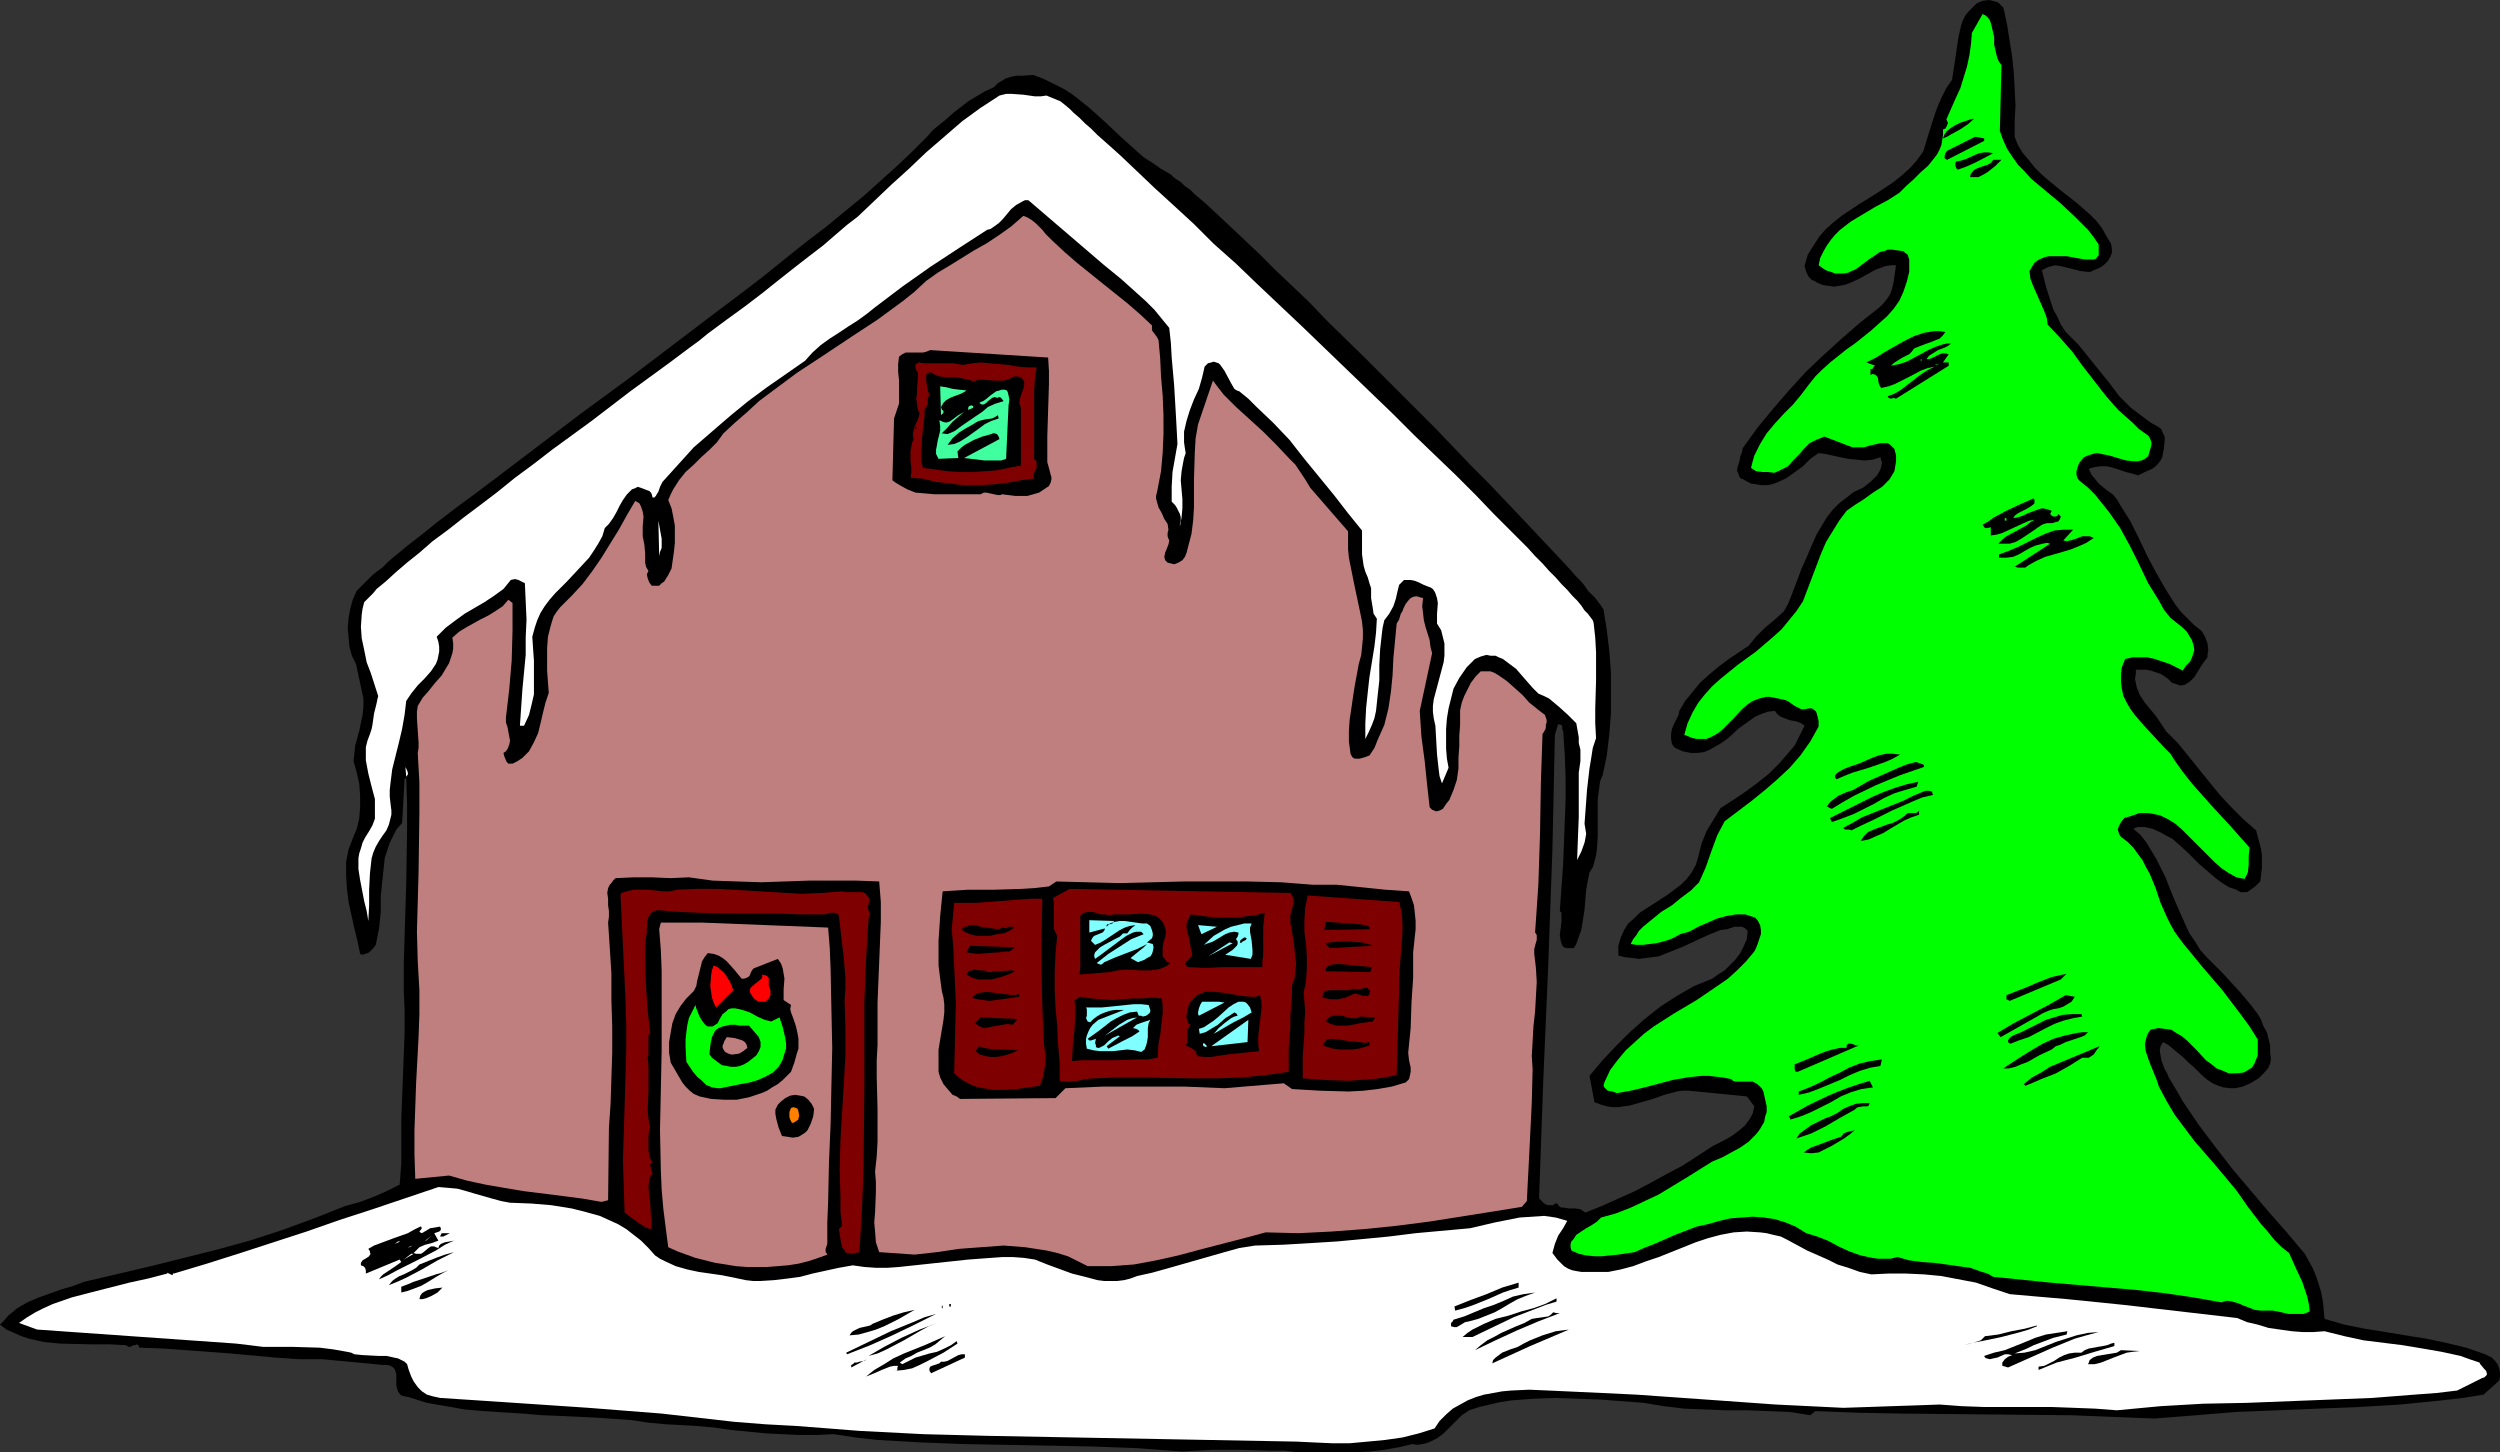 <?xml version="1.0" encoding="UTF-8" standalone="no"?>
<svg
   version="1.0"
   width="129.724mm"
   height="75.361mm"
   id="svg111"
   sodipodi:docname="House in Snow 3.wmf"
   xmlns:inkscape="http://www.inkscape.org/namespaces/inkscape"
   xmlns:sodipodi="http://sodipodi.sourceforge.net/DTD/sodipodi-0.dtd"
   xmlns="http://www.w3.org/2000/svg"
   xmlns:svg="http://www.w3.org/2000/svg">
  <rect width="100%" height="100%" fill="#333333" stroke="none"/>
  <sodipodi:namedview
     id="namedview111"
     pagecolor="#ffffff"
     bordercolor="#000000"
     borderopacity="0.25"
     inkscape:showpageshadow="2"
     inkscape:pageopacity="0.0"
     inkscape:pagecheckerboard="0"
     inkscape:deskcolor="#d1d1d1"
     inkscape:document-units="mm" />
  <defs
     id="defs1">
    <pattern
       id="WMFhbasepattern"
       patternUnits="userSpaceOnUse"
       width="6"
       height="6"
       x="0"
       y="0" />
  </defs>
  <path
     style="fill:#000000;fill-opacity:1;fill-rule:evenodd;stroke:none"
     d="m 393.011,1.939 0.646,3.07 0.485,3.07 0.485,3.07 0.323,3.231 0.162,3.07 0.162,3.231 -0.162,3.07 v 3.07 l 0.646,1.616 0.97,1.616 1.131,1.292 1.131,1.454 1.293,1.292 1.293,1.131 2.747,2.262 2.909,2.262 2.586,2.262 1.293,1.292 1.131,1.454 0.808,1.454 0.97,1.616 0.162,0.969 v 0.808 l -0.323,0.808 -0.485,0.808 -0.646,0.646 -0.646,0.485 -0.646,0.323 -0.808,0.323 -0.646,0.323 h -0.646 l -1.293,-0.162 -2.586,-0.646 -1.293,-0.323 -1.131,-0.162 -0.646,0.162 -0.646,0.162 -0.646,0.323 -0.646,0.323 0.808,3.231 0.97,3.07 0.485,1.454 0.808,1.454 0.646,1.454 0.97,1.454 2.424,2.423 2.101,2.585 1.939,2.423 2.101,2.585 1.939,2.585 2.262,2.262 1.293,0.969 1.293,0.969 1.293,0.969 1.454,0.808 0.646,0.485 0.323,0.808 0.323,0.646 v 0.808 l -0.162,1.616 -0.162,0.808 -0.162,0.808 -0.323,0.646 -0.485,0.646 -0.485,0.485 -0.646,0.485 -1.454,0.646 -1.293,0.646 -1.131,-0.323 -1.293,-0.323 -2.424,-0.808 -1.293,-0.323 h -1.293 l -1.131,0.162 -1.131,0.323 0.485,1.131 0.808,0.969 0.646,0.808 0.97,0.808 0.808,0.646 0.97,0.646 0.808,0.969 0.646,1.131 1.939,3.07 1.616,3.231 1.616,3.393 1.778,3.393 1.939,3.393 1.939,3.07 1.131,1.454 1.293,1.292 1.293,1.292 1.454,1.131 0.646,1.131 0.485,1.292 0.162,1.454 -0.162,0.646 v 0.646 l -0.646,0.808 -0.646,0.969 -1.293,2.1 -0.808,0.808 -0.485,0.323 -0.485,0.323 -0.646,0.162 h -0.485 l -0.808,-0.323 -0.646,-0.162 -0.646,-0.646 -0.808,-0.646 -0.808,-0.485 -0.97,-0.323 -0.97,-0.323 -0.808,-0.162 h -1.131 -0.97 v 0.808 l -0.162,0.969 0.162,0.808 0.162,0.808 0.646,1.616 0.97,1.454 2.262,2.747 0.97,1.454 0.97,1.454 2.262,2.262 2.101,2.585 4.04,5.008 2.101,2.585 2.262,2.423 2.424,2.423 2.424,2.1 0.323,1.292 0.323,1.131 0.323,1.292 0.162,1.131 v 1.292 1.292 l -0.323,2.585 -0.97,0.969 -1.131,0.808 -0.485,0.323 h -0.646 -0.646 l -0.808,-0.485 -1.454,-0.485 -1.293,-0.808 -1.131,-0.808 -1.131,-0.969 -2.262,-1.939 -2.101,-2.1 -2.101,-1.939 -1.131,-0.969 -1.293,-0.646 -1.131,-0.646 -1.454,-0.646 -1.454,-0.323 h -1.454 l -0.808,0.323 1.454,1.292 1.131,1.454 0.97,1.616 0.97,1.616 1.778,3.554 1.454,3.716 1.616,3.716 0.808,1.777 0.808,1.777 1.131,1.616 0.97,1.616 1.293,1.454 1.454,1.454 1.778,1.777 1.616,1.777 1.778,1.939 1.778,2.1 1.616,2.1 0.646,1.131 0.485,1.292 0.646,1.131 0.323,1.292 0.323,1.292 v 1.454 l 0.162,1.131 -0.162,0.969 -0.323,0.808 -0.646,0.808 -0.646,0.646 -0.646,0.646 -1.616,0.969 -1.454,0.646 -1.454,0.323 h -1.131 l -1.293,-0.162 -0.97,-0.323 -1.131,-0.485 -0.97,-0.646 -0.97,-0.808 -1.778,-1.777 -0.97,-0.808 -0.97,-0.969 -1.939,-1.616 -0.97,-0.808 -1.131,-0.646 -0.485,0.808 -0.162,0.808 0.162,0.969 0.162,0.969 0.646,1.777 0.485,0.808 0.323,0.808 1.454,2.423 1.293,2.262 3.07,4.524 3.394,4.524 3.394,4.362 3.555,4.201 3.555,4.201 3.555,4.039 3.394,4.039 1.616,2.908 0.646,1.616 0.485,1.454 0.485,1.616 0.323,1.777 0.162,1.616 0.162,1.777 3.878,1.131 4.04,0.808 4.04,0.646 3.878,0.646 4.04,0.646 3.878,0.808 4.04,0.969 3.717,1.292 0.646,0.323 0.646,0.323 0.646,0.646 0.485,0.646 0.323,0.808 0.162,0.808 v 0.808 l -0.162,0.808 -3.07,2.747 -4.04,0.646 -4.202,0.485 -8.08,0.808 -8.08,0.485 -8.08,0.323 -7.918,0.323 -8.08,0.323 -7.918,0.646 -8.08,0.646 -8.242,-0.323 -8.242,-0.323 -16.483,-0.162 -16.645,-0.162 -8.403,-0.162 -8.565,-0.323 -0.97,0.808 -4.04,-0.646 -4.202,-0.162 -4.202,-0.162 h -4.04 l -4.202,-0.162 -4.04,-0.162 -4.04,-0.485 -3.878,-0.646 -4.202,-0.323 -4.202,-0.323 -4.363,-0.162 -4.525,-0.162 -4.363,0.162 -4.363,0.323 -2.101,0.323 -2.101,0.485 -2.101,0.485 -1.939,0.646 -1.454,0.969 -1.293,1.292 -2.262,2.262 -1.293,0.969 -1.293,0.646 -0.808,0.323 -0.808,0.162 -0.97,0.162 -0.97,-0.162 -2.747,0.646 -2.747,0.485 -2.747,0.323 -2.909,0.162 h -5.494 -5.656 l -2.909,-0.323 h -2.747 l -5.656,-0.162 h -5.818 l -2.747,0.162 -2.909,0.162 -4.525,-0.323 -4.202,-0.323 -8.726,-0.323 -16.968,-0.323 -8.565,-0.162 -8.403,-0.323 -8.403,-0.485 -4.363,-0.485 -4.202,-0.646 -3.394,0.162 h -3.394 l -3.394,-0.162 -3.232,-0.162 -6.626,-0.646 -3.394,-0.485 -3.555,-0.323 -2.909,-0.162 -3.07,-0.162 -3.394,-0.323 -3.232,-0.485 -6.787,-0.485 -3.394,-0.162 -3.394,-0.162 -4.04,-0.162 -3.878,-0.323 -7.595,-0.485 -3.717,-0.323 -3.717,-0.646 -3.717,-0.646 -3.555,-1.131 -0.808,-0.162 -0.646,-0.162 -0.323,-0.323 -0.323,-0.485 -0.162,-0.485 -0.162,-0.646 v -1.131 -1.131 l -0.162,-0.485 -0.162,-0.485 -0.323,-0.323 -0.485,-0.323 -0.646,-0.162 h -0.808 l -11.958,-1.131 h -4.686 l -4.525,-0.323 -8.888,-0.808 -8.726,-0.646 -4.525,-0.323 -4.525,-0.162 -0.162,-0.485 -0.323,-0.162 -0.323,0.162 h -0.323 l -0.646,0.323 h -0.323 l -0.485,-0.323 -3.07,-0.162 H 18.261 L 11.797,263.503 8.565,263.18 7.11,262.857 5.656,262.533 4.202,262.049 2.747,261.402 1.293,260.756 0,259.787 l 0.808,-0.808 0.808,-0.969 0.808,-0.646 0.97,-0.808 1.939,-1.131 2.262,-0.969 4.525,-1.616 2.262,-0.646 2.101,-0.808 13.09,-3.07 6.464,-1.616 6.464,-1.616 6.464,-1.777 6.464,-2.1 6.141,-2.262 6.141,-2.423 2.909,-0.808 2.586,-0.969 2.586,-1.131 2.586,-1.292 0.323,-4.201 v -4.362 -4.362 l 0.323,-8.401 0.323,-8.563 v -4.201 l -0.162,-4.039 v -5.331 l 0.162,-5.331 0.323,-10.501 0.162,-10.34 v -5.008 l -0.162,-5.008 h -0.323 l -0.485,8.724 -1.131,1.292 -0.646,1.292 -0.646,1.292 -0.485,1.454 -0.485,1.454 -0.162,1.454 -0.323,3.07 -0.323,3.07 v 3.231 l -0.323,3.07 -0.323,1.616 -0.323,1.616 -0.485,0.646 -0.808,0.808 -0.323,0.162 -0.485,0.162 -0.485,0.162 -0.485,-0.162 -0.485,-2.423 -0.646,-2.585 -1.131,-5.17 -0.323,-2.585 -0.162,-2.585 v -2.747 l 0.485,-2.423 0.808,-2.1 0.808,-1.939 0.485,-2.1 0.162,-2.262 v -2.1 l -0.162,-2.262 -0.485,-2.262 -0.646,-2.262 0.162,-1.454 0.162,-1.616 0.808,-2.908 0.323,-1.616 0.323,-1.454 0.162,-1.616 v -1.616 l -1.454,-6.785 -0.808,-1.616 -0.485,-1.777 -0.162,-1.777 -0.162,-1.939 0.162,-1.939 0.323,-1.777 0.485,-1.777 0.808,-1.777 0.646,-0.646 0.646,-0.646 0.808,-0.808 0.808,-0.808 0.97,-0.808 1.131,-0.808 1.131,-1.131 1.131,-0.969 2.747,-2.262 2.909,-2.262 3.232,-2.585 3.394,-2.585 3.717,-2.747 3.878,-2.908 4.04,-3.07 4.04,-3.07 8.726,-6.624 9.05,-6.624 18.099,-13.733 4.525,-3.393 4.202,-3.231 4.202,-3.393 4.04,-3.231 4.04,-3.07 3.717,-3.07 3.555,-2.908 3.232,-2.908 3.07,-2.747 2.747,-2.585 2.424,-2.423 1.131,-1.131 0.97,-1.131 2.586,-2.1 1.454,-1.292 1.454,-1.131 1.454,-1.131 1.616,-0.969 1.616,-0.969 1.778,-0.808 0.808,-0.808 0.808,-0.485 0.808,-0.485 1.131,-0.323 0.97,-0.162 h 1.131 l 2.101,-0.162 2.101,0.808 1.939,0.969 1.939,0.969 1.778,1.131 1.616,1.292 1.616,1.292 3.07,2.747 3.07,2.908 3.07,2.747 1.454,1.292 1.778,1.131 1.616,1.131 1.939,1.131 0.485,0.485 0.646,0.485 0.808,0.485 0.808,0.808 0.97,0.646 0.97,0.969 0.97,0.808 1.131,0.969 2.262,2.1 2.586,2.423 2.747,2.585 3.07,2.908 3.07,3.07 3.232,3.07 3.394,3.231 3.394,3.554 7.11,6.947 7.272,7.27 7.11,7.109 3.394,3.554 3.394,3.554 3.394,3.393 3.07,3.231 3.07,3.231 2.747,2.908 2.586,2.747 2.424,2.585 2.262,2.423 0.97,1.131 0.97,0.969 0.808,0.969 0.646,0.969 0.808,0.808 0.646,0.646 0.485,0.646 0.485,0.646 0.323,0.485 0.323,0.485 0.646,4.039 0.485,4.039 0.323,4.201 v 4.039 4.039 l -0.323,4.201 -0.485,4.039 -0.808,3.877 -0.485,1.131 -0.162,1.131 -0.323,2.423 v 2.423 2.585 2.423 l -0.162,2.423 -0.162,1.131 -0.323,1.292 -0.323,1.131 -0.646,0.969 -0.323,1.616 -0.323,1.777 -0.162,1.939 -0.162,1.939 -0.323,2.1 -0.323,1.939 -0.646,1.777 -0.323,0.969 -0.485,0.808 h -0.808 -0.646 l -0.485,-0.162 -0.323,-0.323 -0.162,-0.485 -0.162,-0.485 -0.162,-1.131 0.162,-1.292 0.162,-1.292 v -1.131 -0.646 l -0.323,-0.323 0.323,-4.685 0.323,-4.362 0.323,-8.563 0.162,-4.201 v -4.362 l -0.162,-4.524 -0.323,-4.685 -0.162,-0.162 v -0.162 -0.323 l -0.162,-0.485 h -0.162 l -0.485,-0.162 -0.646,2.1 -0.485,22.457 -0.808,22.457 -0.97,22.457 -0.808,22.618 v 0.485 0.485 l 0.323,0.323 0.323,0.323 0.323,0.323 0.646,0.323 h 0.485 0.646 l 0.323,-0.323 h 0.323 0.162 l 0.162,0.323 0.323,0.323 0.323,0.162 h 0.485 l 0.97,0.162 h 1.293 l 0.97,0.162 0.485,0.323 0.485,0.323 3.232,-1.292 3.232,-1.454 3.232,-1.454 3.07,-1.616 3.232,-1.777 3.07,-1.616 5.979,-3.877 2.586,-1.292 1.293,-0.808 1.293,-0.969 1.131,-0.969 0.808,-1.131 0.646,-1.131 0.323,-1.454 -1.454,-1.939 -11.474,-1.131 h -1.131 l -1.131,0.162 -2.424,0.646 -2.262,0.808 -2.262,0.646 -2.262,0.646 -1.131,0.162 -1.131,0.162 h -1.131 l -1.131,-0.162 -1.131,-0.323 -1.293,-0.485 -0.97,-5.17 2.424,-2.908 2.747,-2.908 2.747,-2.747 2.909,-2.585 3.07,-2.423 3.232,-2.1 3.394,-1.939 3.555,-1.454 1.131,-0.808 1.293,-0.808 1.131,-1.131 0.97,-0.969 0.97,-1.292 0.646,-1.292 0.646,-1.454 0.162,-1.616 -0.485,-0.485 -0.646,-0.323 h -0.808 -0.646 l -1.454,0.485 -1.293,0.162 -2.424,0.969 -2.424,1.131 -2.424,1.131 -2.424,0.969 -2.424,0.969 -1.293,0.162 -1.293,0.162 -1.293,0.162 -1.293,-0.162 -1.454,-0.162 -1.293,-0.323 v -0.969 -0.969 l 0.485,-1.616 0.646,-1.454 0.808,-1.292 1.131,-0.969 1.131,-1.131 2.747,-1.777 2.747,-1.777 1.293,-0.969 1.293,-0.969 1.131,-1.131 0.97,-1.292 0.808,-1.454 0.485,-1.616 0.323,-1.292 0.323,-1.292 0.97,-2.423 2.747,-4.524 2.262,-1.454 2.424,-1.616 2.424,-1.777 2.424,-1.939 2.101,-2.1 1.939,-2.262 0.97,-1.131 0.646,-1.292 0.646,-1.292 0.646,-1.292 -0.646,-0.485 -0.808,-0.323 -0.808,-0.162 -0.808,-0.162 -0.808,-0.323 -0.808,-0.323 -0.646,-0.485 -0.485,-0.646 -1.454,0.162 -1.293,0.485 -1.131,0.485 -1.131,0.808 -2.262,1.616 -0.97,0.969 -1.131,0.969 -1.131,0.808 -1.131,0.646 -1.131,0.646 -1.131,0.485 -1.293,0.162 h -1.293 l -1.616,-0.323 -1.454,-0.646 -0.323,-0.323 -0.323,-0.485 -0.162,-0.969 v -0.969 l 0.162,-0.969 0.323,-0.808 0.485,-0.969 0.485,-0.969 0.162,-0.808 1.131,-1.939 1.454,-1.777 1.454,-1.777 1.778,-1.616 1.939,-1.616 1.939,-1.454 1.939,-1.292 1.939,-1.292 1.454,-1.777 1.778,-1.777 1.939,-1.616 1.778,-1.616 0.808,-1.454 0.646,-1.616 1.293,-3.393 0.646,-1.777 0.808,-1.777 1.454,-3.393 0.808,-1.777 0.97,-1.616 0.97,-1.616 1.131,-1.454 1.293,-1.292 1.454,-1.131 1.454,-1.131 1.778,-0.808 1.454,-1.131 1.293,-1.292 0.485,-0.808 0.323,-0.808 0.162,-0.969 -0.162,-0.323 -0.162,-0.646 -1.454,0.485 -1.616,0.162 -1.616,-0.162 -1.616,-0.162 -1.616,-0.323 -1.454,-0.323 -1.454,-0.323 -1.293,-0.162 -1.616,1.131 -1.454,1.454 -1.778,1.292 -1.616,1.131 -1.778,0.808 -0.97,0.323 -0.97,0.162 h -0.97 l -0.97,-0.162 -1.131,-0.162 -0.97,-0.485 -0.485,-0.323 -0.485,-0.162 -0.323,-0.323 -0.162,-0.485 -0.323,-0.808 0.162,-0.808 0.323,-0.969 0.162,-0.969 0.323,-0.808 0.162,-0.808 2.909,-4.039 3.07,-3.716 3.07,-3.554 3.232,-3.554 3.394,-3.231 3.555,-3.231 3.717,-3.231 3.878,-3.07 0.808,-0.808 0.646,-0.808 0.646,-0.969 0.323,-0.969 0.323,-1.292 0.162,-1.131 0.323,-2.262 h -0.97 l -1.131,0.162 -0.808,0.323 -0.97,0.323 -1.778,0.969 -1.778,0.969 -1.778,0.808 -0.97,0.323 -0.97,0.162 -0.97,0.162 -1.131,-0.162 -1.131,-0.162 -1.131,-0.485 -0.485,-0.323 -0.485,-0.162 -0.646,-0.646 -0.485,-0.969 -0.323,-1.131 0.646,-2.262 1.131,-1.777 1.131,-1.777 1.293,-1.454 1.454,-1.292 1.616,-1.292 3.394,-2.262 3.394,-2.1 3.394,-2.262 1.616,-1.292 1.616,-1.454 1.293,-1.454 1.293,-1.777 1.131,-3.716 1.131,-3.554 0.646,-1.777 0.808,-1.777 0.808,-1.616 1.131,-1.616 0.323,-2.1 0.323,-2.1 0.323,-2.262 0.323,-2.1 0.485,-2.1 0.323,-0.969 0.485,-0.969 0.646,-0.808 0.808,-0.808 0.808,-0.808 1.131,-0.485 L 390.102,0 l 1.293,0.323 0.485,0.162 0.485,0.485 0.485,0.485 z"
     id="path1" />
  <path
     style="fill:#00ff00;fill-opacity:1;fill-rule:evenodd;stroke:none"
     d="m 392.526,12.763 -0.323,12.925 0.646,1.777 0.808,1.777 0.97,1.454 1.131,1.616 1.293,1.292 1.293,1.454 2.909,2.423 2.909,2.423 2.747,2.585 2.586,2.585 1.131,1.454 0.97,1.454 v 2.1 l -0.323,0.323 -0.162,0.323 -0.485,0.162 h -1.778 l -3.555,-0.646 h -1.778 -1.616 l -0.808,0.162 -0.808,0.323 -0.646,0.323 -0.646,0.485 -0.485,0.808 -0.485,0.808 0.162,1.454 0.485,1.292 1.131,2.585 1.131,2.585 0.485,1.292 0.162,1.292 2.424,2.585 2.424,2.747 2.101,2.908 2.262,2.908 2.262,2.908 2.424,2.747 2.747,2.423 1.293,1.292 1.616,1.131 0.323,0.323 0.323,0.646 0.162,0.485 v 0.485 l -0.323,1.131 -0.323,1.131 -0.646,0.485 -0.646,0.323 -0.808,0.162 h -0.646 l -1.616,-0.162 -1.616,-0.485 -1.616,-0.485 -1.616,-0.323 -0.808,-0.162 -0.808,0.162 -0.97,0.323 -0.808,0.323 -0.808,0.969 -0.323,0.646 -0.162,0.646 -0.162,0.485 v 0.646 l 0.162,0.646 0.323,0.485 1.778,1.454 1.454,1.454 1.293,1.616 1.293,1.616 1.131,1.616 1.131,1.616 1.939,3.554 1.778,3.554 1.778,3.716 2.101,3.393 0.97,1.777 1.293,1.616 1.616,1.292 0.808,0.646 0.808,0.808 0.485,0.808 0.485,0.808 0.323,0.969 0.162,0.969 -0.323,1.131 -0.485,1.131 -0.808,0.808 -0.646,0.969 -2.586,-1.292 -1.454,-0.485 -1.454,-0.485 -1.454,-0.323 h -1.454 -1.454 l -1.454,0.323 -0.646,1.616 -0.162,1.454 v 1.454 l 0.162,1.292 0.323,1.454 0.646,1.292 0.646,1.131 0.808,1.131 1.939,2.262 2.101,2.262 2.101,2.262 0.97,0.969 0.808,1.292 1.616,2.262 1.778,2.262 3.717,4.201 1.939,2.1 1.939,2.1 3.717,4.201 -0.162,1.616 v 1.616 l -0.162,1.616 -0.323,0.646 -0.323,0.646 -1.616,-0.323 -1.454,-0.808 -1.454,-0.969 -1.293,-1.131 -2.586,-2.585 -2.586,-2.585 -1.293,-1.292 -1.293,-1.131 -1.293,-0.808 -1.616,-0.808 -1.454,-0.323 -0.97,-0.162 h -0.808 -0.97 l -0.808,0.323 -0.97,0.323 -1.131,0.323 -0.646,0.808 -0.485,0.969 -0.162,0.485 0.162,0.485 0.162,0.485 0.323,0.485 1.293,0.969 1.131,1.131 0.808,1.131 0.97,1.292 0.646,1.292 0.808,1.454 1.131,2.747 0.97,2.908 1.293,2.908 0.646,1.292 0.808,1.454 0.808,1.131 0.97,1.292 3.717,4.524 3.878,4.524 3.555,4.685 1.778,2.423 1.616,2.585 v 2.1 0.969 l -0.323,0.808 -0.323,0.808 -0.485,0.808 -0.808,0.485 -0.808,0.485 -1.454,0.162 h -1.454 l -1.131,-0.485 -1.293,-0.485 -0.97,-0.808 -1.131,-0.808 -1.778,-1.939 -1.939,-1.939 -0.97,-0.808 -1.131,-0.646 -0.97,-0.646 -1.293,-0.162 -1.293,-0.162 -0.646,0.162 -0.808,0.162 -0.485,0.646 -0.323,0.808 -0.162,0.646 -0.162,0.808 0.162,1.292 0.485,1.454 0.485,1.292 1.131,2.747 0.485,1.454 1.454,2.747 1.616,2.747 1.939,2.585 1.939,2.585 4.202,4.847 4.04,4.847 1.131,1.616 1.131,1.616 2.586,3.393 1.293,1.454 1.293,1.616 1.454,1.454 1.454,1.131 1.293,2.908 1.293,2.747 0.485,1.454 0.485,1.454 0.323,1.454 0.162,1.454 -1.131,0.485 h -0.97 -1.131 -0.97 l -2.101,-0.485 -0.97,-0.162 h -1.131 -1.293 l -1.131,-0.162 -2.101,-0.808 -1.131,-0.485 -1.131,-0.323 -0.97,-0.162 -0.646,0.162 -0.485,0.162 -5.494,-0.969 -5.494,-0.808 -5.656,-0.646 -5.656,-0.485 -11.312,-0.969 -11.15,-1.131 -1.131,-0.646 -1.131,-0.323 -2.262,-0.808 -2.424,-0.323 -2.262,-0.323 -2.424,-0.323 -2.424,-0.162 -2.424,-0.323 -2.262,-0.646 -1.454,0.323 h -1.131 -1.293 l -1.131,-0.162 -2.262,-0.485 -2.262,-0.808 -2.101,-0.969 -2.101,-1.131 -2.101,-0.808 -2.101,-0.646 -2.101,-1.292 -1.939,-0.808 -2.101,-0.646 -2.101,-0.323 -2.262,-0.162 -2.101,0.162 -2.262,0.162 -2.101,0.485 -2.262,0.646 -2.262,0.485 -4.202,1.616 -4.04,1.777 -2.101,0.808 -1.778,0.808 -3.232,0.485 -1.616,0.162 -1.616,0.162 h -1.454 l -1.616,-0.162 -1.454,-0.323 -1.454,-0.646 -0.162,-0.646 v -0.646 l 0.162,-0.485 0.323,-0.323 0.646,-0.969 0.97,-0.646 0.97,-0.646 1.131,-0.646 0.97,-0.646 0.808,-0.808 2.909,-0.808 2.909,-1.131 2.747,-1.292 2.747,-1.292 5.333,-3.231 2.586,-1.616 2.586,-1.616 1.939,-0.808 1.778,-0.969 1.778,-0.969 1.616,-1.131 1.454,-1.454 0.646,-0.808 0.485,-0.808 0.485,-0.808 0.162,-0.969 0.323,-0.969 v -1.131 l -0.323,-1.454 -0.323,-1.454 -0.323,-0.646 -0.485,-0.485 -0.646,-0.485 -0.646,-0.323 h -1.131 -0.646 -0.646 -0.97 l -0.485,-0.162 -0.323,-0.323 -1.616,-0.323 -1.454,-0.162 -1.293,-0.162 h -1.454 l -2.909,0.323 -2.747,0.485 -5.494,1.454 -2.747,0.646 -2.747,0.485 -0.808,-0.323 -0.97,-0.162 -0.323,-0.323 -0.323,-0.323 -0.162,-0.323 0.162,-0.646 1.131,-2.423 1.454,-1.939 1.616,-1.939 1.778,-1.616 1.778,-1.616 1.939,-1.454 4.04,-2.585 4.363,-2.585 4.04,-2.747 2.101,-1.454 1.778,-1.616 1.778,-1.777 1.616,-1.939 0.323,-0.646 0.323,-0.808 0.646,-1.939 v -0.808 l -0.162,-0.969 -0.323,-0.646 -0.323,-0.485 -0.323,-0.323 -0.97,-0.323 -0.97,-0.323 h -0.97 -0.808 l -1.939,0.323 -1.778,0.485 -3.717,1.616 -1.778,0.969 -1.778,0.485 -1.131,0.646 -1.131,0.485 -1.131,0.323 -1.293,0.323 -2.586,0.323 h -1.293 l -1.131,-0.162 0.485,-0.969 0.646,-0.808 0.485,-0.808 0.808,-0.808 1.778,-1.454 1.778,-1.454 2.101,-1.292 1.778,-1.454 1.939,-1.454 1.616,-1.616 1.293,-2.908 1.131,-3.231 1.131,-3.07 1.454,-2.747 5.333,-4.039 2.586,-2.1 2.424,-2.1 2.424,-2.262 2.101,-2.423 1.939,-2.747 0.808,-1.454 0.808,-1.454 v -1.131 l -0.323,-1.292 -0.162,-0.485 -0.323,-0.323 -0.485,-0.323 h -0.646 l -0.808,0.162 h -0.646 l -0.646,-0.323 -0.646,-0.323 -1.131,-0.808 -0.646,-0.323 -0.646,-0.162 -0.808,-0.162 -0.808,-0.162 -0.808,-0.162 h -0.808 l -1.293,0.323 -1.293,0.485 -0.97,0.646 -1.131,0.969 -1.778,1.939 -1.939,1.939 -0.97,0.808 -1.131,0.646 -1.131,0.485 h -1.293 -0.646 l -0.808,-0.162 -0.808,-0.323 -0.808,-0.323 0.646,-2.262 0.97,-2.1 1.131,-1.939 1.293,-1.616 1.454,-1.616 1.616,-1.454 3.394,-2.747 1.778,-1.292 1.778,-1.292 3.394,-2.908 1.616,-1.454 1.454,-1.777 1.454,-1.777 1.293,-1.939 1.778,-4.685 1.778,-4.685 0.97,-2.262 1.293,-2.1 1.293,-2.1 1.454,-1.939 1.616,-1.131 1.778,-1.131 1.778,-1.292 1.778,-1.131 0.646,-0.646 0.808,-0.808 0.485,-0.808 0.485,-0.808 0.162,-0.969 0.162,-0.969 v -1.131 l -0.323,-1.292 -0.485,-0.485 -0.323,-0.323 -0.485,-0.323 h -0.485 -0.97 l -2.101,0.485 -1.131,0.323 h -0.97 -1.293 l -5.494,-2.1 -0.808,0.323 -0.808,0.323 -1.293,0.646 -1.131,1.131 -0.97,1.131 -1.131,1.131 -0.97,1.131 -1.293,0.646 -0.646,0.323 -0.808,0.323 -1.131,-0.162 h -1.131 l -1.293,-0.162 -0.485,-0.323 -0.485,-0.323 0.323,-1.292 0.323,-1.131 0.646,-1.292 0.485,-0.969 1.293,-2.1 1.616,-1.939 1.778,-1.939 1.778,-1.777 1.616,-1.939 1.454,-1.939 1.293,-1.616 1.293,-1.292 1.616,-1.454 1.616,-1.292 1.616,-1.292 1.616,-1.131 3.232,-2.585 1.616,-1.454 1.454,-1.292 1.293,-1.454 1.131,-1.616 0.808,-1.777 0.646,-1.939 0.485,-1.939 v -1.292 -1.131 l -0.162,-0.485 -0.162,-0.485 -0.485,-0.323 -0.323,-0.323 -1.131,-0.162 -1.131,-0.162 h -0.808 l -0.808,0.323 -0.808,0.162 -0.646,0.485 -1.454,0.969 -0.646,0.485 -0.646,0.485 -1.293,0.969 -0.808,0.323 -0.646,0.323 -0.808,0.162 h -0.808 -0.97 l -0.808,-0.323 -0.646,-0.162 -0.646,-0.323 -1.131,-0.808 0.323,-1.454 0.646,-1.292 0.646,-1.131 0.808,-1.131 0.808,-0.969 0.97,-0.969 2.101,-1.616 2.424,-1.454 2.424,-1.454 2.424,-1.292 2.262,-1.454 1.293,-1.292 1.454,-1.292 1.454,-1.454 1.454,-1.292 1.293,-1.616 0.485,-0.646 0.485,-0.969 0.323,-0.808 0.162,-0.969 0.162,-0.969 v -1.131 l 0.485,-0.162 0.323,-0.646 0.162,-0.485 -0.162,-0.323 -0.162,-0.323 1.778,-4.039 0.97,-2.1 0.646,-2.1 0.646,-2.1 0.485,-2.262 0.323,-2.262 0.162,-2.1 2.101,-3.716 0.646,0.323 0.485,0.485 0.323,0.485 0.162,0.485 0.323,1.292 0.323,1.454 v 1.454 l 0.323,1.454 0.323,1.292 0.323,0.646 z"
     id="path2" />
  <path
     style="fill:#ffffff;fill-opacity:1;fill-rule:evenodd;stroke:none"
     d="m 207.979,19.872 0.808,0.646 0.97,0.808 0.808,0.808 1.131,0.969 1.131,1.131 1.131,0.969 1.293,1.292 1.454,1.292 1.454,1.292 1.616,1.454 3.232,3.07 3.394,3.231 3.717,3.393 4.04,3.716 3.878,3.877 4.363,3.877 4.202,4.039 8.888,8.401 8.888,8.563 8.726,8.401 4.202,4.201 4.202,4.039 4.04,3.877 3.878,3.877 3.555,3.716 3.394,3.393 3.232,3.231 1.454,1.616 1.454,1.454 1.293,1.454 1.293,1.292 1.131,1.292 1.131,1.131 0.97,1.131 0.97,0.969 0.808,0.969 0.646,0.969 0.646,0.646 0.485,0.646 0.485,0.646 0.162,0.485 0.323,2.908 0.162,2.908 v 5.493 l -0.162,5.493 v 2.908 l 0.162,2.908 -0.646,1.939 -0.323,2.1 -0.323,1.939 -0.485,4.201 -0.162,2.262 -0.323,4.362 0.162,0.969 0.162,0.969 -0.162,0.969 -0.162,0.808 -0.646,1.777 -0.808,1.616 0.162,-4.362 0.162,-4.039 v -4.362 -4.362 l 0.162,-1.131 0.162,-1.131 v -2.262 l -0.323,-1.292 v -1.131 l -0.485,-2.747 -1.616,-1.616 -1.778,-1.616 -0.97,-0.808 -0.97,-0.808 -0.97,-0.485 -1.131,-0.485 -1.131,-1.131 -1.131,-1.292 -2.101,-2.423 -1.293,-0.969 -1.293,-0.969 -0.808,-0.323 -0.646,-0.323 h -0.97 l -0.808,-0.162 -1.131,0.323 -1.131,0.485 -0.808,0.808 -0.808,0.808 -1.454,2.1 -1.131,2.1 -0.485,1.939 -0.485,1.939 -0.323,1.939 -0.162,2.1 v 1.939 1.939 l 0.162,1.939 0.323,1.777 -1.293,3.07 -0.485,-1.454 -0.162,-1.292 -0.323,-2.908 -0.323,-5.655 -0.323,-1.454 -0.162,-1.292 v -1.131 l 0.162,-1.292 0.646,-2.423 0.646,-2.423 0.646,-2.423 0.162,-1.292 v -1.131 -1.292 l -0.323,-1.292 -0.323,-1.292 -0.808,-1.292 v -0.808 -1.131 l 0.162,-2.1 -0.162,-0.969 -0.323,-0.969 -0.162,-0.323 -0.323,-0.485 -0.485,-0.323 -0.485,-0.162 -0.808,-0.323 -0.97,-0.485 -0.808,-0.323 -0.808,-0.162 h -0.97 -0.323 l -0.323,0.323 -0.323,0.323 -0.323,0.323 -0.162,0.646 -0.162,0.646 -0.323,1.454 -0.485,1.454 -0.808,1.454 -0.485,0.646 -0.485,0.646 -0.323,1.454 -0.162,1.292 -0.323,2.908 -0.162,3.07 v 1.454 1.616 l -0.323,2.908 -0.323,3.07 -0.323,1.454 -0.485,1.292 -0.646,1.454 -0.646,1.292 v -3.07 l 0.162,-3.07 0.323,-3.07 0.323,-2.908 0.97,-5.978 0.323,-2.747 0.162,-2.747 -0.646,-0.969 -0.162,-1.131 -0.162,-0.969 -0.162,-0.969 v -1.939 l -0.323,-0.969 -0.323,-1.131 -0.485,-1.131 -0.323,-1.131 -0.323,-2.262 v -2.262 -2.423 l -2.747,-3.393 -2.747,-3.554 -5.818,-7.109 -2.909,-3.716 -3.232,-3.393 -3.232,-3.07 -1.616,-1.616 -1.778,-1.454 -0.485,-0.162 -0.485,-0.323 -0.646,-1.131 -1.293,-2.423 -0.808,-1.131 -0.323,-0.323 -0.485,-0.162 -0.485,-0.162 -0.485,0.162 -0.646,0.162 -0.646,0.646 -0.485,2.1 -0.646,2.262 -0.97,2.1 -0.808,2.1 -0.646,2.1 -0.485,2.1 v 1.131 0.969 l 0.162,1.131 0.162,0.969 -0.323,0.969 -0.162,0.808 -0.323,1.777 -0.162,1.777 0.323,3.716 v 1.777 l -0.162,1.777 -0.323,1.777 v -0.485 l 0.162,-0.646 v -0.646 l -0.162,-0.646 -0.323,-0.646 -0.323,-0.646 -0.323,-0.485 -0.646,-0.646 v -1.454 -1.454 l 0.162,-2.908 0.485,-2.747 0.485,-2.747 -0.162,-3.07 -0.162,-2.908 -0.323,-5.493 -0.485,-5.493 -0.162,-2.908 -0.323,-2.908 -1.454,-1.777 -1.454,-1.777 -1.616,-1.616 -1.616,-1.454 -3.232,-2.908 -3.555,-2.908 -14.706,-12.602 h -0.646 l -0.646,0.323 -1.131,0.646 -0.97,0.808 -0.808,0.969 -0.808,0.969 -0.808,0.808 -1.131,0.808 -0.485,0.323 -0.646,0.162 -2.747,1.777 -2.747,1.777 -5.656,3.716 -5.494,3.877 -5.333,4.039 -1.616,1.292 -1.778,1.292 -1.778,1.131 -1.939,1.292 -1.778,1.131 -1.778,1.292 -1.616,1.454 -1.454,1.616 -3.717,2.585 -3.717,2.585 -3.717,2.747 -3.555,2.908 -3.555,3.07 -3.555,3.07 -3.07,3.393 -3.07,3.393 -0.162,0.323 -0.323,0.646 -0.323,0.969 -0.323,0.485 -0.162,0.323 -0.323,0.323 h -0.323 l -0.162,-0.646 -0.162,-0.323 -0.323,-0.323 -0.485,-0.162 -0.808,-0.323 -0.97,-0.323 -0.646,0.323 -0.485,0.162 -0.97,0.969 -0.808,1.131 -0.646,1.131 -0.323,0.646 -0.323,0.646 -0.646,1.131 -0.808,1.131 -0.808,0.808 -0.485,1.616 -0.808,1.454 -0.808,1.292 -0.97,1.454 -2.101,2.262 -2.262,2.423 -2.262,2.262 -1.131,1.292 -0.97,1.292 -0.808,1.292 -0.646,1.454 -0.485,1.454 -0.485,1.777 0.162,2.423 0.162,2.262 v 2.262 2.262 2.1 l -0.485,2.1 -0.485,1.939 -0.97,2.1 h -0.808 l 0.485,-7.109 0.323,-3.393 0.323,-3.393 v -3.393 l 0.162,-3.554 -0.162,-3.554 -0.162,-3.554 -0.646,-0.323 -0.646,-0.323 -0.646,-0.162 -0.808,0.162 -1.454,1.777 -1.778,1.292 -1.939,1.292 -1.939,1.131 -1.939,1.131 -1.778,1.292 -1.939,1.454 -1.778,1.777 0.323,0.969 0.162,0.969 v 0.969 l -0.162,0.808 -0.162,0.808 -0.323,0.808 -0.97,1.454 -1.293,1.454 -1.293,1.292 -1.293,1.616 -0.97,1.454 -0.323,2.747 -0.485,2.747 -0.646,2.747 -0.646,2.585 -0.646,2.585 -0.323,2.585 -0.162,1.454 v 1.292 l 0.162,1.454 0.162,1.292 v 0.808 l -0.162,0.646 -0.323,1.292 -0.485,1.131 -0.808,1.131 -0.646,0.969 -0.646,1.131 -0.485,1.131 -0.323,1.131 -0.323,2.908 -0.162,3.231 v 3.07 l -0.162,3.07 -0.323,-1.939 -0.485,-1.939 -0.808,-4.201 -0.323,-2.1 v -2.1 l 0.162,-0.969 0.323,-0.969 0.323,-1.131 0.485,-0.969 0.808,-1.292 0.646,-1.131 0.485,-1.292 v -1.292 -1.292 -1.292 l -0.646,-2.423 -0.323,-1.292 -0.323,-1.292 -0.485,-2.585 v -1.292 -1.292 l 0.323,-1.292 0.485,-1.292 0.323,-0.969 0.162,-0.808 0.323,-2.262 0.485,-1.939 0.162,-0.808 0.162,-0.646 -1.454,-4.524 -0.808,-2.1 -0.485,-2.423 -0.485,-2.262 -0.162,-2.262 0.162,-2.423 0.162,-1.131 0.323,-1.292 0.485,-0.485 0.646,-0.646 0.646,-0.646 0.646,-0.808 1.778,-1.454 1.939,-1.777 2.262,-1.939 2.424,-1.939 2.586,-2.262 3.07,-2.262 3.07,-2.423 3.232,-2.423 3.394,-2.585 3.394,-2.747 3.717,-2.747 3.555,-2.747 7.757,-5.655 7.595,-5.816 7.757,-5.655 3.878,-2.908 1.778,-1.292 1.778,-1.454 3.717,-2.747 3.555,-2.585 3.394,-2.585 3.232,-2.585 3.07,-2.423 2.909,-2.262 2.747,-2.1 2.424,-2.1 2.262,-1.939 2.101,-1.616 3.232,-3.07 3.394,-3.231 3.394,-3.07 3.394,-3.231 3.555,-3.07 3.555,-3.07 3.555,-2.585 3.717,-2.423 1.293,-0.323 h 1.131 l 2.262,0.162 1.131,0.162 1.131,0.162 h 1.131 l 1.131,-0.162 z"
     id="path3" />
  <path
     style="fill:#000000;fill-opacity:1;fill-rule:evenodd;stroke:none"
     d="m 387.193,23.264 -1.293,1.131 -1.454,0.969 -1.778,0.969 -0.808,0.485 -0.808,0.323 0.323,-0.808 0.485,-0.646 0.808,-0.646 0.808,-0.485 0.97,-0.485 0.97,-0.323 0.97,-0.323 z"
     id="path4" />
  <path
     style="fill:#000000;fill-opacity:1;fill-rule:evenodd;stroke:none"
     d="m 389.132,27.627 -7.272,3.716 -0.323,-0.162 -0.162,-0.162 v -0.485 l 0.162,-0.485 0.323,-0.485 5.494,-2.747 1.778,0.323 z"
     id="path5" />
  <path
     style="fill:#000000;fill-opacity:1;fill-rule:evenodd;stroke:none"
     d="m 390.91,30.05 -3.394,1.777 -1.778,0.808 -1.778,0.646 -0.323,-0.323 -0.162,-0.485 v -0.485 l 0.162,-0.323 0.97,-0.162 0.97,-0.323 1.778,-0.808 0.808,-0.323 0.97,-0.162 h 0.808 z"
     id="path6" />
  <path
     style="fill:#000000;fill-opacity:1;fill-rule:evenodd;stroke:none"
     d="m 392.526,31.342 -0.646,0.646 -0.646,0.646 -1.454,1.131 -0.808,0.485 -0.97,0.485 h -0.808 -0.808 V 34.412 l 0.162,-0.323 0.485,-0.646 0.485,-0.323 0.808,-0.323 1.454,-0.485 0.646,-0.323 0.485,-0.646 z"
     id="path7" />
  <path
     style="fill:#bf7f7f;fill-opacity:1;fill-rule:evenodd;stroke:none"
     d="m 206.363,47.175 2.424,2.262 2.424,2.1 5.01,4.039 4.848,3.877 2.424,2.1 2.424,2.262 v 0.485 0.485 l 0.485,0.646 0.485,0.646 0.162,0.323 0.162,0.323 0.323,3.554 0.162,3.554 0.323,3.716 0.162,3.877 V 85.142 l -0.162,3.716 -0.323,3.554 -0.646,3.393 -0.162,0.808 -0.162,0.646 v 0.485 l 0.162,0.646 0.323,1.131 0.646,1.131 0.485,1.131 0.646,0.969 0.162,1.131 -0.162,0.646 v 0.646 l 0.162,0.485 0.162,0.323 -0.162,0.808 -0.323,0.808 -0.323,0.808 -0.162,0.808 0.162,0.646 0.162,0.162 0.323,0.323 0.646,0.162 0.646,0.162 0.808,-0.323 0.808,-0.485 0.485,-0.646 0.323,-0.808 0.97,-3.716 0.323,-2.585 0.162,-2.585 v -5.493 l 0.162,-5.331 0.162,-2.747 0.485,-2.747 2.909,-8.563 0.97,1.292 1.131,1.454 2.424,2.423 5.333,4.847 2.586,2.585 2.424,2.585 1.293,1.292 0.97,1.454 0.97,1.454 0.97,1.616 7.434,8.563 v 1.777 1.777 l 0.162,1.616 0.323,1.616 0.646,3.231 0.646,3.07 0.646,3.07 0.323,1.616 0.162,1.616 v 1.616 l -0.162,1.616 -0.162,1.616 -0.485,1.777 -0.808,4.362 -0.323,2.1 -0.323,2.262 -0.323,2.1 -0.162,2.262 v 2.1 l 0.323,2.423 0.323,0.646 0.485,0.323 h 0.485 0.485 l 1.131,-0.323 0.808,-0.323 0.97,-1.454 0.646,-1.616 0.646,-1.454 0.646,-1.454 0.808,-3.231 0.485,-3.231 0.323,-3.231 0.162,-3.393 0.646,-6.785 0.485,-0.808 0.323,-1.131 0.323,-0.485 0.162,-0.485 0.485,-0.969 0.646,-0.808 0.323,-0.323 0.323,-0.162 0.485,-0.162 h 0.485 l 0.485,0.162 0.646,0.162 -0.162,1.616 0.162,1.292 0.162,1.454 0.323,1.292 0.808,2.585 0.162,1.292 0.323,1.292 -2.424,11.309 0.323,5.008 0.646,4.847 0.485,4.685 0.485,4.362 0.323,0.323 0.162,0.162 0.808,0.323 0.646,-0.162 0.323,-0.162 0.323,-0.162 0.646,-0.969 0.646,-0.808 0.808,-1.939 0.646,-1.939 0.323,-2.262 v -2.1 l 0.162,-2.262 v -2.1 l 0.162,-2.1 v -1.454 -1.454 l 0.323,-1.454 0.485,-1.292 0.646,-1.292 0.646,-1.292 0.97,-1.292 0.97,-0.969 h 0.97 0.97 l 0.808,0.323 0.808,0.485 1.616,1.131 1.454,1.292 1.616,1.454 1.293,1.454 1.616,1.292 1.454,1.131 0.323,0.969 v 0.485 l -0.162,0.485 v 0 0.162 0.485 l -0.162,0.323 -0.162,0.323 -0.323,0.485 -0.162,4.847 -0.162,4.847 -0.162,9.855 -0.323,9.855 -0.323,4.847 -0.323,4.685 0.323,0.485 v 0.485 0.485 l -0.323,1.131 -0.162,0.646 v 0.485 0.485 l 0.323,2.747 0.162,2.747 -0.162,2.908 -0.162,2.908 -0.323,2.908 -0.162,2.908 -0.162,2.908 0.162,2.585 -0.162,6.462 -0.323,6.624 -0.323,6.462 -0.162,3.07 -0.162,3.231 -0.97,1.131 -5.979,0.969 -12.282,1.939 -6.302,0.808 -6.302,0.646 -6.464,0.485 -6.464,0.323 -6.464,-0.162 -4.202,1.131 -4.363,1.131 -4.363,1.131 -4.202,1.131 -4.363,0.969 -4.363,0.808 -2.262,0.162 -2.262,0.162 h -2.262 -2.262 l -1.939,-0.969 -1.939,-0.969 -2.101,-0.646 -2.101,-0.485 -2.101,-0.323 -2.101,-0.323 -2.101,-0.162 -2.101,-0.162 -4.363,0.323 -4.363,0.323 -4.363,0.646 -4.363,0.485 -6.949,-0.485 -0.646,-1.939 -0.162,-2.1 -0.162,-1.777 0.162,-1.939 0.162,-4.039 v -1.939 l -0.162,-2.1 0.323,-2.908 0.162,-2.908 v -3.07 -3.231 l -0.162,-6.462 v -3.231 l 0.162,-2.908 v -4.362 -4.039 l 0.323,-7.916 0.323,-7.916 v -3.877 l -0.323,-4.039 -4.525,-0.162 h -6.787 -2.424 l -9.373,0.323 -4.848,-0.162 -4.686,-0.162 -4.686,-0.646 -3.555,0.162 -3.717,-0.162 h -3.555 l -3.555,0.162 -0.485,0.485 -0.323,0.485 -0.323,0.323 -0.323,0.646 -0.162,0.969 0.162,1.131 v 1.292 l 0.162,1.131 v 1.131 l -0.162,1.131 0.323,4.847 0.323,5.17 v 5.17 l 0.162,5.17 v 5.17 l -0.162,5.008 -0.162,5.008 -0.323,4.685 -0.162,14.217 -1.293,0.323 -3.717,-0.646 -3.717,-0.485 -7.757,-0.969 -3.878,-0.646 -3.717,-0.646 -3.717,-0.808 -3.394,-0.969 -6.626,0.646 -0.162,-4.847 v -4.685 l 0.162,-4.524 0.162,-4.685 0.485,-9.047 0.162,-4.524 v -4.685 l -0.323,-5.655 -0.162,-5.816 0.323,-11.632 0.162,-11.794 v -5.816 l -0.323,-5.816 0.162,-0.969 v -1.131 l -0.162,-2.262 -0.162,-2.423 v -1.292 l 0.162,-1.131 0.97,-1.616 1.131,-1.292 1.293,-1.616 1.293,-1.454 0.97,-1.616 0.485,-0.808 0.323,-0.969 0.323,-0.969 0.162,-0.969 v -0.969 l -0.162,-1.131 1.293,-1.131 1.293,-0.808 1.454,-0.808 1.454,-0.808 1.616,-0.808 1.293,-0.808 1.454,-0.969 1.131,-1.292 0.808,0.646 v 5.493 l -0.162,5.816 -0.485,5.655 -0.646,5.493 v 0.969 l 0.323,0.969 0.323,1.777 0.162,0.808 -0.162,0.808 -0.323,0.808 -0.323,0.485 -0.485,0.323 0.162,0.646 0.323,0.808 0.162,0.323 0.323,0.323 h 0.323 0.485 l 0.97,-0.485 0.97,-0.646 0.646,-0.646 0.646,-0.646 0.97,-1.777 0.808,-1.777 0.485,-1.939 0.485,-2.1 0.485,-1.939 0.646,-1.939 -0.162,-2.1 -0.162,-2.262 v -2.262 -2.1 l 0.162,-2.262 0.485,-1.939 0.323,-1.131 0.323,-0.969 0.646,-0.969 0.646,-0.808 2.262,-2.262 2.101,-2.262 1.939,-2.585 1.778,-2.585 3.394,-5.493 1.616,-2.908 1.616,-2.747 0.808,0.485 0.323,0.646 0.323,0.969 0.162,0.969 -0.162,1.939 v 1.939 l 0.162,0.808 0.162,0.808 0.162,1.777 v 1.777 l 0.162,0.808 0.485,0.808 -0.162,0.323 -0.162,0.323 0.162,0.808 0.323,0.808 0.485,0.646 h 0.646 0.808 l 0.485,-0.485 0.485,-0.323 0.808,-1.292 0.646,-1.292 0.485,-3.393 0.162,-1.616 v -1.777 -1.616 l -0.323,-1.777 -0.323,-1.616 -0.646,-1.616 0.485,-1.131 0.485,-0.969 1.131,-1.777 1.293,-1.616 1.616,-1.454 1.454,-1.454 1.616,-1.454 1.454,-1.454 1.293,-1.777 2.262,-2.1 2.424,-2.1 2.262,-2.1 2.586,-1.939 5.01,-3.716 5.171,-3.393 5.333,-3.554 5.171,-3.393 4.848,-3.554 2.424,-1.939 2.262,-2.1 2.262,-1.616 2.424,-1.454 4.686,-2.908 2.586,-1.454 2.424,-1.616 2.262,-1.616 2.424,-2.1 0.808,0.323 0.808,0.485 0.808,0.646 0.646,0.646 0.646,0.646 0.646,0.808 z"
     id="path8" />
  <path
     style="fill:#000000;fill-opacity:1;fill-rule:evenodd;stroke:none"
     d="m 381.537,65.108 -0.485,0.646 -0.646,0.646 -0.808,0.323 -0.808,0.323 -1.778,0.646 -1.616,0.646 -0.485,0.646 -0.485,0.485 -1.293,0.646 -1.293,0.808 -0.485,0.323 -0.485,0.485 1.616,-0.323 1.454,-0.485 2.747,-1.454 1.454,-0.808 1.454,-0.646 1.454,-0.485 0.808,-0.162 h 0.808 l -0.646,0.485 -0.646,0.323 -1.293,0.485 -1.293,0.808 -0.485,0.323 -0.485,0.646 h 0.485 l 0.485,-0.162 0.97,-0.485 0.646,-0.323 0.485,-0.162 h 0.646 l 0.646,0.162 -1.131,1.616 h 1.131 v 0.646 l -10.342,6.462 -0.485,-0.162 -0.485,0.162 -0.485,-0.162 v 0 l -0.162,-0.323 1.293,-0.485 1.131,-0.646 2.101,-1.616 2.101,-1.616 1.293,-0.808 1.293,-0.646 -1.454,0.323 -1.293,0.485 -2.424,1.292 -2.586,1.292 -1.293,0.485 -1.454,0.323 -0.323,-0.485 -0.162,-0.485 -0.162,-0.969 -0.162,-0.323 -0.323,-0.323 -0.485,-0.162 -0.485,0.162 v -1.131 h 0.323 l 0.162,-0.162 0.162,-0.323 0.323,-0.162 -1.778,-0.646 1.939,-0.969 1.778,-1.131 3.717,-2.1 1.939,-0.969 1.939,-0.646 0.97,-0.162 1.131,-0.162 h 0.97 z"
     id="path9" />
  <path
     style="fill:#000000;fill-opacity:1;fill-rule:evenodd;stroke:none"
     d="m 205.555,70.117 0.162,2.585 V 75.287 l -0.162,5.17 -0.162,5.17 v 2.585 2.423 l 0.323,1.131 0.323,1.292 0.162,0.485 v 0.485 l -0.162,0.646 -0.323,0.646 -0.97,0.646 -0.97,0.646 -1.131,0.323 -1.131,0.323 h -1.293 -1.131 l -1.293,-0.162 -1.293,-0.162 -0.323,0.162 h -0.485 l -2.262,-0.485 h -0.485 l -0.646,0.323 h -0.646 -0.97 -1.778 -5.656 l -1.778,-0.162 -1.939,-0.162 -1.616,-0.646 -1.454,-0.808 -0.808,-0.485 -0.646,-0.485 0.323,-12.117 0.485,-1.454 0.485,-1.454 v -1.454 -1.616 -1.616 l -0.162,-1.454 v -1.616 l 0.162,-1.454 0.646,-0.485 0.646,-0.323 h 0.808 2.586 l 0.646,-0.162 0.808,-0.323 z"
     id="path10" />
  <path
     style="fill:#7f0000;fill-opacity:1;fill-rule:evenodd;stroke:none"
     d="m 188.91,71.571 1.778,-0.323 1.616,-0.162 1.778,0.162 1.939,0.162 1.778,0.162 1.778,0.323 1.939,0.162 h 1.778 l -0.323,2.262 -0.162,2.262 v 4.362 2.262 2.262 4.524 l 0.485,0.485 v 0.323 0.485 0.485 l -0.485,0.969 -0.162,0.485 0.162,0.646 -2.586,0.323 -2.586,0.485 -2.747,0.323 -2.909,0.162 h -2.909 l -2.747,-0.323 -2.747,-0.323 -2.586,-0.646 -2.424,-0.162 0.162,-0.969 V 91.604 l -0.162,-1.131 V 88.373 l 0.162,-0.808 0.162,-0.808 0.323,-0.646 -0.162,-0.485 v -0.646 l 0.162,-0.646 0.162,-0.646 0.646,-1.454 0.162,-0.485 0.162,-0.646 -0.323,-0.808 -0.162,-0.969 -0.162,-1.131 0.162,-1.131 v -0.969 l 0.162,-2.1 v -0.808 -0.162 l -0.162,-0.162 -0.323,-0.646 v -0.323 -0.323 l 0.323,-0.323 0.323,-0.162 1.131,0.162 h 5.656 l 0.97,0.162 z"
     id="path11" />
  <path
     style="fill:#000000;fill-opacity:1;fill-rule:evenodd;stroke:none"
     d="m 190.849,74.802 0.97,-0.323 h 1.131 l 1.939,0.162 h 1.131 0.97 l 0.97,-0.323 0.97,-0.485 h 0.646 l 0.646,0.162 0.323,0.323 0.162,0.323 0.162,0.323 V 75.287 l -0.162,0.969 -0.323,0.808 -0.323,0.969 -0.162,0.969 0.162,0.485 0.162,0.485 v 11.309 l -2.424,0.485 -2.424,0.485 -2.262,0.162 -2.424,0.162 h -2.424 l -2.424,-0.162 -2.424,-0.323 -2.424,-0.323 -0.323,-1.454 v -1.454 l 0.162,-3.07 0.323,-2.908 0.162,-1.292 V 80.133 h 0.162 l 0.162,-0.162 0.162,-0.485 0.162,-0.323 v -0.969 l 0.162,-0.485 0.162,-0.323 -0.323,-0.808 -0.162,-0.969 -0.162,-0.969 v -1.131 l 0.323,-0.323 0.323,-0.162 h 0.323 l 0.162,0.162 0.646,0.323 0.323,0.162 0.485,0.162 1.778,0.162 h 1.616 l 1.616,0.323 0.808,0.162 z"
     id="path12" />
  <path
     style="fill:#00ff00;fill-opacity:1;fill-rule:evenodd;stroke:none"
     d="m 376.689,70.44 h 0.162 v 0.323 h -0.162 z"
     id="path13" />
  <path
     style="fill:#00ff00;fill-opacity:1;fill-rule:evenodd;stroke:none"
     d="m 379.436,71.571 0.97,-0.323 -0.646,0.323 z"
     id="path14" />
  <path
     style="fill:#3fff9f;fill-opacity:1;fill-rule:evenodd;stroke:none"
     d="m 189.557,76.579 -0.485,0.323 -0.646,0.323 -1.293,0.485 -0.808,0.323 -0.808,0.485 -0.485,0.485 -0.485,0.808 0.162,0.485 0.323,0.323 v 0.162 0.162 l -0.162,0.162 -0.323,0.323 -0.162,-5.655 1.131,0.162 1.293,0.323 1.293,0.162 z"
     id="path15" />
  <path
     style="fill:#3fff9f;fill-opacity:1;fill-rule:evenodd;stroke:none"
     d="m 192.95,76.579 0.162,0.162 z"
     id="path16" />
  <path
     style="fill:#3fff9f;fill-opacity:1;fill-rule:evenodd;stroke:none"
     d="m 197.798,79.487 -0.485,10.501 -0.97,0.323 h -1.131 -2.101 l -4.04,-0.485 6.949,-3.716 -0.162,-0.485 -0.323,-0.485 -0.485,-0.162 h -0.323 l -0.323,0.162 -1.778,0.485 -1.616,0.646 -1.778,0.969 -0.646,0.485 -0.808,0.808 0.162,1.292 -3.878,0.162 -0.485,-0.969 v -0.808 l 0.162,-0.808 0.162,-0.969 0.485,-1.939 V 83.526 l -0.162,-1.131 0.646,0.323 0.646,0.162 0.646,-0.162 0.485,-0.323 1.293,-0.969 1.131,-0.646 -1.131,0.969 -1.131,0.969 -0.97,1.131 -1.131,1.131 1.131,0.162 1.454,-0.646 1.293,-0.969 2.586,-1.777 1.454,-0.969 1.131,-0.969 1.454,-0.646 1.616,-0.485 -0.485,-0.646 -0.323,-0.162 h -0.162 l -0.162,0.162 -0.646,-0.162 -0.485,0.162 -0.808,0.646 -0.323,0.323 -0.485,0.323 h -0.485 l -0.162,-0.162 -0.323,-0.162 h 0.162 l 0.162,-0.162 0.485,-0.162 0.485,-0.323 0.97,-0.808 1.131,-0.808 0.646,-0.162 0.485,-0.162 h 0.485 l 0.485,0.162 0.162,0.323 0.162,0.646 0.162,0.808 z"
     id="path17" />
  <path
     style="fill:#3fff9f;fill-opacity:1;fill-rule:evenodd;stroke:none"
     d="m 190.849,79.649 v 0.162 0.162 l -0.323,0.162 -0.485,0.162 -0.162,0.162 v -0.485 l 0.162,-0.323 0.485,-0.162 z"
     id="path18" />
  <path
     style="fill:#000000;fill-opacity:1;fill-rule:evenodd;stroke:none"
     d="m 195.859,82.072 -1.454,0.485 -1.293,0.646 -1.293,0.969 -1.131,0.808 -1.131,0.808 -1.293,0.808 -1.131,0.485 -1.293,0.162 0.485,-0.646 0.485,-0.646 1.293,-1.131 1.293,-0.808 1.454,-0.808 0.485,-0.323 0.646,-0.323 1.293,-0.323 1.293,-0.162 0.646,-0.323 0.485,-0.323 z"
     id="path19" />
  <path
     style="fill:#000000;fill-opacity:1;fill-rule:evenodd;stroke:none"
     d="m 179.537,83.688 h 0.162 v 0.485 h -0.162 z"
     id="path20" />
  <path
     style="fill:#ffffff;fill-opacity:1;fill-rule:evenodd;stroke:none"
     d="m 129.28,109.052 -0.162,-6.947 0.323,1.777 0.323,1.777 v 1.777 l -0.323,0.808 z"
     id="path21" />
  <path
     style="fill:#000000;fill-opacity:1;fill-rule:evenodd;stroke:none"
     d="m 394.788,101.621 0.97,-0.162 0.97,-0.323 0.97,-0.485 1.778,-0.646 0.97,-0.323 0.97,0.162 0.97,0.323 -0.323,0.646 0.323,0.323 0.323,0.162 h 0.485 l 0.323,-0.162 0.162,-0.323 0.485,0.485 -0.162,0.485 -0.323,0.485 -0.646,0.162 -0.485,0.162 h -0.485 -0.646 l -0.485,0.162 -0.485,0.162 -2.101,1.454 -1.939,1.292 -1.131,0.646 -1.131,0.323 h -1.131 -1.131 l 0.808,-0.808 0.808,-0.646 3.878,-2.1 0.808,-0.646 0.808,-0.485 -0.97,0.162 -1.131,0.485 -2.101,0.969 -2.101,0.969 -1.131,0.323 -1.131,0.162 v -1.616 l -0.646,0.162 h -0.323 -0.162 l -0.485,-0.646 1.131,-0.646 1.131,-0.808 2.424,-1.292 2.747,-1.292 2.586,-1.131 0.162,0.323 v 0.323 0.323 l -0.162,0.162 -0.646,0.485 -0.808,0.485 -1.616,0.808 -0.646,0.485 -0.162,0.323 z"
     id="path22" />
  <path
     style="fill:#00ff00;fill-opacity:1;fill-rule:evenodd;stroke:none"
     d="m 393.172,101.621 h 0.323 v 0.485 h -0.323 z"
     id="path23" />
  <path
     style="fill:#000000;fill-opacity:1;fill-rule:evenodd;stroke:none"
     d="m 404.646,105.983 0.646,0.162 0.808,-0.162 1.454,-0.485 0.808,-0.323 h 0.808 0.646 l 0.808,0.323 -1.454,0.969 -1.454,0.646 -1.616,0.646 -1.616,0.485 -3.394,0.969 -1.778,0.808 -1.454,0.808 -0.646,0.485 h -0.646 -0.808 l -0.646,-0.162 6.949,-4.524 -0.646,-0.162 -0.808,0.162 -1.293,0.323 -1.131,0.485 -2.262,1.292 -1.131,0.485 -1.293,0.162 h -0.646 -0.808 v -0.646 l 1.778,-0.646 1.939,-0.808 3.555,-1.777 1.778,-0.808 1.778,-0.646 1.778,-0.162 h 0.97 0.97 z"
     id="path24" />
  <path
     style="fill:#ffffff;fill-opacity:1;fill-rule:evenodd;stroke:none"
     d="m 79.992,151.865 -0.323,0.485 -0.162,-1.939 0.162,0.323 0.162,0.323 0.162,0.485 z"
     id="path25" />
  <path
     style="fill:#000000;fill-opacity:1;fill-rule:evenodd;stroke:none"
     d="m 372.649,147.988 -1.454,0.808 -1.454,0.646 -3.232,1.131 -3.232,0.969 -1.616,0.646 -1.454,0.646 -0.323,-0.323 v -0.323 l 0.162,-0.323 0.323,-0.323 0.808,-0.485 0.646,-0.323 1.293,-0.485 1.454,-0.485 2.586,-1.131 1.293,-0.485 1.454,-0.323 h 1.293 z"
     id="path26" />
  <path
     style="fill:#000000;fill-opacity:1;fill-rule:evenodd;stroke:none"
     d="m 377.336,150.411 -4.686,1.616 -4.686,1.939 -4.363,2.1 -2.262,1.292 -2.101,1.292 -0.97,-0.485 0.485,-0.646 0.485,-0.485 1.293,-0.969 1.454,-0.646 1.454,-0.485 3.07,-1.777 2.909,-1.292 2.909,-1.292 1.616,-0.646 1.778,-0.485 0.485,0.162 0.485,0.162 0.485,0.162 0.162,0.162 z"
     id="path27" />
  <path
     style="fill:#000000;fill-opacity:1;fill-rule:evenodd;stroke:none"
     d="m 375.881,154.289 -2.262,0.646 -2.101,0.646 -2.101,0.969 -1.939,1.131 -3.878,1.939 -2.101,0.808 -2.262,0.808 -0.323,-0.808 4.202,-2.1 4.202,-2.1 2.262,-0.969 2.262,-0.808 2.101,-0.646 2.262,-0.485 z"
     id="path28" />
  <path
     style="fill:#000000;fill-opacity:1;fill-rule:evenodd;stroke:none"
     d="m 379.113,155.904 -2.101,0.485 -1.939,0.808 -4.04,1.777 -3.878,1.939 -2.101,0.969 -1.939,0.969 -0.485,-0.162 h -0.323 -0.485 l -0.323,-0.323 1.778,-0.969 1.939,-1.131 4.04,-1.616 4.04,-1.616 1.939,-0.969 1.939,-0.808 0.485,-0.162 h 0.646 l 0.646,0.162 v 0.323 z"
     id="path29" />
  <path
     style="fill:#000000;fill-opacity:1;fill-rule:evenodd;stroke:none"
     d="m 376.366,159.782 -1.454,0.485 -1.454,0.646 -2.747,1.616 -1.293,0.808 -1.454,0.646 -1.454,0.646 -1.616,0.323 0.323,-0.485 0.323,-0.485 0.808,-0.808 1.131,-0.485 1.293,-0.485 1.293,-0.485 1.131,-0.323 1.293,-0.646 1.131,-0.808 0.323,-0.323 0.323,-0.162 h 1.454 l 0.323,-0.162 0.323,-0.323 z"
     id="path30" />
  <path
     style="fill:#000000;fill-opacity:1;fill-rule:evenodd;stroke:none"
     d="m 257.429,173.514 h 2.424 2.262 l 4.848,0.485 4.686,0.485 2.424,0.162 2.262,0.162 0.485,1.292 0.485,1.454 0.162,1.454 0.162,1.616 v 1.616 l -0.162,1.454 -0.162,1.616 -0.162,1.454 v 5.008 l -0.323,4.847 -0.162,5.008 -0.485,4.847 0.162,1.454 0.323,1.454 v 0.808 l -0.162,0.808 -0.162,0.646 -0.646,0.646 -2.747,0.808 -2.747,0.485 -2.747,0.323 -2.909,0.162 -5.656,-0.162 -2.747,-0.162 -2.747,-0.162 -1.616,-1.131 -11.635,0.969 -7.918,-0.323 h -7.918 -7.918 l -3.717,0.162 -3.717,0.162 -1.939,1.939 -18.746,0.162 -0.646,-0.485 -0.808,-0.323 -0.97,-1.131 -0.808,-0.969 -0.646,-1.292 -0.323,-1.131 v -1.454 -1.292 -1.616 l 0.485,-2.908 0.485,-2.908 0.162,-1.454 v -1.616 l -0.162,-1.292 -0.323,-1.292 -0.323,-2.423 -0.323,-2.585 v -2.423 -2.423 l 0.323,-4.847 0.485,-4.847 2.424,-0.162 2.586,-0.162 h 5.171 l 5.333,-0.162 2.586,-0.162 2.747,-0.323 1.454,-0.969 6.141,0.162 6.302,0.162 12.605,-0.323 h 6.302 6.302 l 6.464,0.162 z"
     id="path31" />
  <path
     style="fill:#7f0000;fill-opacity:1;fill-rule:evenodd;stroke:none"
     d="m 165.155,174.807 0.808,0.162 h 0.808 0.808 0.808 0.808 l 0.646,0.323 0.162,0.323 0.323,0.323 0.162,0.323 v 0.485 l -0.162,0.646 -0.162,0.323 0.162,0.808 0.323,0.808 -0.162,0.323 -0.162,0.646 -0.485,8.078 -0.323,8.078 v 8.24 8.24 l -0.162,16.317 -0.323,8.24 -0.485,8.078 -0.808,0.162 -0.646,0.162 -0.485,-0.162 h -0.485 l -0.323,-0.162 -0.162,-0.323 -0.485,-0.646 -0.162,-0.646 -0.162,-0.969 -0.162,-0.969 -0.162,-0.969 0.646,-0.646 -0.323,-2.747 v -2.908 l -0.162,-5.493 0.162,-5.655 0.323,-5.493 0.323,-5.493 0.323,-5.493 v -5.493 l -0.162,-5.493 0.162,-2.1 v -2.262 l -0.323,-4.039 -0.485,-4.039 -0.485,-4.201 -0.323,-0.323 -0.485,-0.162 h -0.485 -0.485 l -0.485,0.162 -0.485,0.162 h -0.485 -0.485 -3.717 l -4.04,-0.162 h -8.08 l -7.918,-0.162 -3.878,-0.162 -3.717,-0.323 h -0.646 l -0.485,0.162 -0.323,0.162 -0.323,0.323 -0.485,0.646 -0.162,0.646 -0.162,1.777 v 0.808 l -0.162,0.646 -0.162,2.423 v 2.423 l 0.162,4.847 0.323,4.685 0.485,4.524 -0.323,0.485 v 0.646 1.131 1.292 0.646 l -0.162,0.646 0.162,1.454 v 1.616 1.777 1.777 l -0.162,3.716 0.162,1.616 0.323,1.777 -0.162,0.646 -0.162,0.808 v 1.939 0.969 l 0.162,0.808 0.162,0.808 0.485,0.808 -0.323,0.162 -0.162,0.323 0.162,0.646 0.323,1.292 h -0.323 l -0.323,1.131 -0.162,1.292 0.162,1.454 0.162,1.292 0.162,2.908 0.162,1.292 -0.162,1.292 -0.646,-0.162 -0.646,-0.323 -1.293,-0.808 -2.586,-1.939 -0.162,-5.17 -0.162,-5.17 0.162,-5.17 0.162,-5.331 0.323,-10.824 v -5.331 l -0.162,-5.17 -0.97,-20.356 0.646,-0.323 0.646,-0.162 1.293,-0.323 h 1.454 1.293 l 1.454,0.162 1.454,0.162 h 1.454 l 1.454,-0.323 3.878,-0.162 h 4.04 l 8.242,0.485 8.08,0.485 4.04,-0.162 z"
     id="path32" />
  <path
     style="fill:#7f0000;fill-opacity:1;fill-rule:evenodd;stroke:none"
     d="m 253.065,175.13 0.485,0.808 0.162,0.808 -0.162,0.808 -0.162,0.808 -0.323,0.969 v 0.808 0.808 l 0.162,0.808 0.485,2.908 0.323,2.908 0.162,1.454 -0.162,1.616 -0.162,1.292 -0.485,1.292 v 1.939 l -0.162,1.939 -0.162,2.1 v 2.1 l -0.323,4.201 v 2.262 2.423 l -2.101,0.323 -2.424,0.323 -4.686,0.485 -4.848,0.162 h -4.848 l -9.858,-0.162 h -4.848 l -4.686,0.162 -1.616,0.162 -1.454,0.323 -1.616,0.162 h -0.97 l -0.97,-0.162 v -3.554 l -0.323,-3.716 -0.162,-3.554 -0.323,-3.554 -0.162,-3.554 v -3.554 l 0.162,-3.554 0.323,-3.393 -0.323,-0.646 -0.323,-0.808 v -0.969 -0.969 -2.1 -0.969 l -0.162,-0.969 3.232,-1.777 z"
     id="path33" />
  <path
     style="fill:#7f0000;fill-opacity:1;fill-rule:evenodd;stroke:none"
     d="m 204.424,176.261 -0.162,7.109 v 7.109 l 0.162,7.109 0.323,7.27 0.162,1.131 0.162,1.131 v 0.969 l -0.162,1.131 -0.323,1.939 -0.646,1.777 -4.525,0.646 -2.262,0.162 h -2.262 l -2.101,-0.323 -0.97,-0.162 -0.97,-0.323 -0.97,-0.485 -0.97,-0.485 -0.808,-0.646 -0.97,-0.808 0.162,-6.947 0.162,-6.947 -0.162,-3.554 -0.162,-3.393 -0.162,-3.716 -0.323,-3.716 0.485,-5.17 h 2.101 2.101 l 4.363,-0.323 4.202,-0.323 2.262,-0.162 z"
     id="path34" />
  <path
     style="fill:#7f0000;fill-opacity:1;fill-rule:evenodd;stroke:none"
     d="m 274.396,176.907 0.485,1.939 0.162,1.939 v 2.262 l -0.162,2.1 -0.323,4.201 -0.162,2.262 v 2.1 l -0.485,17.125 -2.424,0.485 -2.262,0.323 -2.424,0.162 -2.424,0.162 -4.525,-0.162 -4.363,-0.323 v -2.1 -2.262 l 0.323,-4.524 v -2.1 l 0.162,-2.1 -0.162,-1.939 -0.162,-1.939 0.323,-1.131 0.162,-1.131 0.162,-2.262 v -2.423 l -0.162,-2.423 -0.323,-2.423 v -2.262 l 0.162,-2.423 0.485,-2.423 z"
     id="path35" />
  <path
     style="fill:#000000;fill-opacity:1;fill-rule:evenodd;stroke:none"
     d="m 228.502,181.915 0.162,0.969 -0.162,0.969 -0.323,0.969 -0.162,0.969 v 0.969 0.808 l 0.323,0.323 0.323,0.485 0.323,0.323 0.485,0.162 -0.485,0.485 -0.646,0.323 -0.808,0.323 -0.646,0.162 -1.454,0.162 h -1.454 l -3.232,-0.162 -1.616,0.162 -1.454,0.323 -5.979,0.485 0.162,-1.454 v -1.454 -3.07 -1.454 -2.908 -1.292 l 0.808,-0.485 0.646,-0.162 h 0.808 l 0.808,0.162 0.97,0.323 h 0.808 l 0.808,0.162 0.97,-0.162 h 1.293 1.454 l 2.909,-0.162 1.454,0.162 0.646,0.162 0.485,0.162 0.646,0.485 0.323,0.323 0.485,0.646 z"
     id="path36" />
  <path
     style="fill:#bf7f7f;fill-opacity:1;fill-rule:evenodd;stroke:none"
     d="m 162.408,181.915 0.323,4.039 0.162,4.039 0.162,7.916 0.162,7.593 -0.162,7.432 -0.162,7.593 -0.323,7.593 -0.162,7.755 -0.162,3.877 v 4.201 l -0.162,0.485 -0.162,0.485 v 0.646 l 0.162,0.162 0.162,0.323 -1.778,0.646 -1.939,0.646 -1.939,0.485 -2.101,0.323 -1.939,0.162 -2.101,0.162 h -2.101 -1.939 l -2.101,-0.162 -1.939,-0.323 -2.101,-0.323 -1.939,-0.485 -1.939,-0.485 -1.778,-0.646 -1.778,-0.646 -1.778,-0.808 -0.485,-3.716 -0.485,-3.877 -0.323,-3.716 -0.162,-3.877 -0.162,-7.755 0.162,-7.755 0.162,-7.755 v -7.916 -7.916 l -0.162,-4.039 -0.323,-4.039 0.323,-1.292 h 8.242 l 8.242,0.323 8.242,0.323 z"
     id="path37" />
  <path
     style="fill:#000000;fill-opacity:1;fill-rule:evenodd;stroke:none"
     d="m 248.056,179.007 -0.162,1.292 -0.162,1.454 v 5.493 l -0.162,1.292 v 1.131 h -7.595 l -3.555,0.162 -3.555,-0.162 -0.323,-0.485 v -0.323 l 0.162,-0.323 0.323,-0.323 0.646,-0.646 0.162,-0.485 -0.162,-0.485 -0.162,-0.808 -0.162,-0.969 -0.162,-0.969 -0.323,-0.969 -0.162,-0.969 v -0.808 l 0.323,-0.808 0.485,-0.969 3.717,0.485 1.939,0.162 h 1.778 1.939 l 1.778,-0.323 1.616,-0.162 z"
     id="path38" />
  <path
     style="fill:#7fffff;fill-opacity:1;fill-rule:evenodd;stroke:none"
     d="m 218.483,180.623 -0.162,0.323 -0.162,0.162 -0.485,0.162 h -0.485 l -0.162,0.162 v 0.323 l 0.323,-0.323 0.323,-0.323 0.97,-0.323 0.97,-0.162 h 0.97 l 1.131,0.162 1.131,0.162 1.131,0.162 h 0.97 l 0.646,0.485 0.323,0.808 0.162,0.646 v 0.485 l -0.162,0.485 -0.97,0.808 1.131,0.323 0.162,0.646 -0.162,0.808 -0.162,0.485 -0.323,0.485 -0.646,0.323 -0.485,0.323 -1.293,0.485 -1.454,-0.808 1.778,-1.454 0.808,-0.646 0.646,-0.646 -1.939,0.969 -4.202,1.616 -1.131,0.485 -1.131,0.485 -0.323,0.323 -0.323,0.162 -0.485,-0.162 -0.323,-0.162 2.262,-1.777 2.262,-1.454 2.262,-1.454 2.424,-0.969 -0.485,-0.485 h -0.485 -0.485 l -0.646,0.162 -1.293,0.646 -1.131,0.808 -2.586,1.939 -1.293,0.969 -1.131,0.808 -0.162,-0.485 v -0.323 l 0.162,-0.485 0.323,-0.323 0.646,-0.646 0.808,-0.485 2.101,-1.131 0.97,-0.485 0.646,-0.646 h 0.485 0.323 l 0.485,-0.646 0.485,-0.485 0.646,-0.485 -1.131,0.162 -0.97,0.323 -0.97,0.485 -0.97,0.646 -1.939,1.292 -0.808,0.485 -1.131,0.485 -0.808,-0.808 0.323,-0.646 0.323,-0.323 0.808,-0.323 0.808,-0.323 0.323,-0.323 0.162,-0.485 -3.07,0.808 v -2.423 z"
     id="path39" />
  <path
     style="fill:#000000;fill-opacity:1;fill-rule:evenodd;stroke:none"
     d="m 198.929,181.915 -0.97,0.646 -1.131,0.485 -1.293,0.162 -1.293,0.323 h -1.293 -1.454 l -1.293,-0.323 -1.131,-0.485 -0.485,-0.485 0.323,-0.323 0.485,-0.162 0.97,-0.323 h 0.97 l 0.97,0.323 2.262,0.323 1.131,0.162 0.97,-0.323 0.646,0.162 0.485,-0.323 h 0.485 0.323 z"
     id="path40" />
  <path
     style="fill:#7fffff;fill-opacity:1;fill-rule:evenodd;stroke:none"
     d="m 245.47,181.108 -0.323,0.808 v 0.808 l 0.323,1.777 0.162,1.777 v 0.969 l -0.323,0.808 -5.01,-0.808 0.485,-0.323 0.97,-0.646 0.485,-0.485 0.323,-0.323 0.162,-0.323 v -0.485 l -0.323,-0.485 0.323,-0.485 0.162,-0.485 v -0.323 l -0.808,-0.162 -0.97,0.162 -0.808,0.323 -0.808,0.485 -0.808,0.485 -0.808,0.485 -0.97,0.323 -0.808,0.323 1.939,-1.777 1.131,-0.646 1.131,-0.646 1.131,-0.485 1.293,-0.323 1.293,-0.323 z"
     id="path41" />
  <path
     style="fill:#000000;fill-opacity:1;fill-rule:evenodd;stroke:none"
     d="m 268.579,181.754 v 0.485 l -8.888,0.162 0.323,-1.616 2.262,0.162 2.262,0.162 2.101,0.162 1.131,0.162 z"
     id="path42" />
  <path
     style="fill:#7fffff;fill-opacity:1;fill-rule:evenodd;stroke:none"
     d="m 235.613,183.208 -0.646,-1.777 3.717,0.323 z"
     id="path43" />
  <path
     style="fill:#000000;fill-opacity:1;fill-rule:evenodd;stroke:none"
     d="m 244.501,184.016 -0.162,0.323 -0.323,0.162 -0.323,0.162 -0.323,0.323 -0.162,-0.162 v -0.323 l 0.323,-0.323 0.485,-0.323 h 0.162 z"
     id="path44" />
  <path
     style="fill:#000000;fill-opacity:1;fill-rule:evenodd;stroke:none"
     d="m 197.96,186.601 h -0.97 l -0.97,0.162 -2.262,0.162 -2.101,0.162 -1.131,-0.162 -0.97,-0.162 0.646,-1.292 8.888,0.323 z"
     id="path45" />
  <path
     style="fill:#7fffff;fill-opacity:1;fill-rule:evenodd;stroke:none"
     d="m 236.905,187.57 4.202,-2.747 0.646,0.162 z"
     id="path46" />
  <path
     style="fill:#000000;fill-opacity:1;fill-rule:evenodd;stroke:none"
     d="m 269.387,185.47 -8.565,0.485 -0.97,-0.969 1.131,-0.162 1.293,-0.162 h 2.424 l 2.424,0.162 z"
     id="path47" />
  <path
     style="fill:#000000;fill-opacity:1;fill-rule:evenodd;stroke:none"
     d="m 145.44,191.932 h 0.485 l 0.485,-0.162 0.323,-0.162 0.323,-0.323 0.162,-0.485 0.162,-0.323 0.323,-0.485 0.323,-0.162 4.525,-1.777 0.646,0.969 0.323,0.969 0.162,0.969 0.162,0.969 -0.162,2.1 v 2.1 l 1.454,0.969 -0.162,0.808 0.162,0.646 0.485,1.292 0.485,1.454 0.323,1.454 0.162,0.969 v 0.969 0.969 l -0.323,0.969 -0.485,1.777 -0.646,1.777 -0.808,0.808 -0.808,0.808 -0.97,0.808 -1.131,0.646 -0.97,0.646 -1.131,0.485 -2.424,0.808 -2.424,0.485 h -2.424 l -2.586,-0.162 -2.262,-0.485 -1.131,-0.485 -0.808,-0.646 -0.808,-0.808 -0.646,-0.808 -1.131,-1.939 -1.131,-1.939 -0.323,-1.939 v -2.1 l 0.323,-1.939 0.323,-1.777 0.646,-1.777 0.97,-1.616 1.131,-1.454 1.454,-1.454 0.485,-0.969 0.162,-0.969 0.485,-1.939 0.485,-1.939 0.485,-0.808 0.646,-0.808 1.131,0.162 0.97,0.323 0.808,0.485 0.808,0.646 1.454,1.616 z"
     id="path48" />
  <path
     style="fill:#ff0000;fill-opacity:1;fill-rule:evenodd;stroke:none"
     d="m 143.824,194.194 -3.394,3.393 -0.485,-0.969 -0.323,-0.969 -0.162,-1.131 -0.162,-1.131 0.162,-2.1 0.162,-0.969 0.323,-0.969 0.808,0.323 0.485,0.485 0.646,0.485 0.485,0.646 0.808,1.292 z"
     id="path49" />
  <path
     style="fill:#000000;fill-opacity:1;fill-rule:evenodd;stroke:none"
     d="m 194.889,190.478 h 1.131 l 2.101,-0.162 h 0.485 l 0.485,0.162 -0.97,0.485 -1.293,0.485 -1.131,0.323 -1.293,0.323 h -1.293 -1.293 l -1.131,-0.323 -1.131,-0.646 0.162,-0.323 0.162,-0.323 0.646,-0.162 0.646,-0.162 0.97,0.162 h 0.808 l 0.808,0.323 h 0.646 z"
     id="path50" />
  <path
     style="fill:#000000;fill-opacity:1;fill-rule:evenodd;stroke:none"
     d="m 268.74,190.64 -8.726,-0.162 v -0.485 l 0.162,-0.323 0.162,-0.162 0.323,-0.162 0.646,-0.162 0.97,-0.162 6.787,0.646 z"
     id="path51" />
  <path
     style="fill:#ff0000;fill-opacity:1;fill-rule:evenodd;stroke:none"
     d="m 150.934,193.709 0.162,0.485 v 0.646 0.323 l -0.323,0.646 -0.323,0.323 -0.323,0.323 h -0.485 -0.485 -0.323 l -0.323,-0.162 -0.646,-0.485 -0.485,-0.646 -0.323,-0.646 v -0.485 l 0.323,-0.485 0.97,-0.808 0.808,-0.646 0.323,-0.323 v -0.646 l 0.646,0.162 0.323,0.162 0.323,0.323 v 0.323 0.969 0.323 z"
     id="path52" />
  <path
     style="fill:#000000;fill-opacity:1;fill-rule:evenodd;stroke:none"
     d="m 404.161,192.094 -10.019,4.201 -0.323,-0.162 -0.323,-0.162 v -0.808 l 2.909,-1.131 1.616,-0.646 1.454,-0.646 2.909,-1.131 1.454,-0.323 1.454,-0.323 z"
     id="path53" />
  <path
     style="fill:#000000;fill-opacity:1;fill-rule:evenodd;stroke:none"
     d="m 199.899,195.486 -2.262,0.323 -2.424,0.323 -1.131,0.162 -1.131,-0.162 -1.293,-0.162 -1.131,-0.323 0.485,-0.323 0.323,-0.323 0.485,-0.162 0.485,-0.162 1.293,-0.162 1.131,0.162 1.293,0.162 1.293,0.162 1.293,0.162 1.293,-0.162 z"
     id="path54" />
  <path
     style="fill:#000000;fill-opacity:1;fill-rule:evenodd;stroke:none"
     d="m 268.74,194.355 -0.162,0.323 v 0.323 l -0.323,0.323 h -0.485 -0.323 l -0.646,-0.162 -0.485,-0.162 -0.485,-0.162 -0.485,0.162 -1.454,0.646 -1.454,0.323 h -1.616 l -1.454,-0.323 v -0.485 l 0.162,-0.323 0.162,-0.323 0.162,-0.162 0.808,-0.162 h 0.97 2.101 0.97 l 0.323,-0.162 0.485,-0.162 0.323,0.162 h 0.485 l 0.97,-0.162 0.485,-0.162 h 0.323 l 0.323,0.323 z"
     id="path55" />
  <path
     style="fill:#000000;fill-opacity:1;fill-rule:evenodd;stroke:none"
     d="m 247.086,195.163 0.323,1.292 v 1.292 l -0.162,1.454 -0.162,1.292 -0.323,2.747 v 1.454 l 0.162,1.454 -3.07,0.323 -1.616,0.162 -1.454,0.162 -3.232,0.485 h -1.454 l -1.293,-0.162 -0.162,-0.485 -0.162,-0.485 -0.646,-0.485 -1.293,-0.646 0.323,-0.646 v -0.485 -0.969 -0.969 l 0.323,-0.485 0.323,-0.485 -0.485,-0.323 -0.162,-0.485 -0.162,-0.485 v -0.646 l 0.323,-1.454 0.162,-0.646 0.323,-0.485 0.646,-0.646 0.646,-0.646 0.808,-0.323 0.646,-0.323 h 0.97 0.808 l 1.778,0.162 1.939,0.323 1.778,0.323 1.939,0.162 h 0.808 z"
     id="path56" />
  <path
     style="fill:#000000;fill-opacity:1;fill-rule:evenodd;stroke:none"
     d="m 227.856,195.81 0.162,1.454 v 1.454 l -0.323,2.908 -0.162,1.454 -0.323,1.454 -0.162,2.908 -1.939,0.323 h -1.939 l -4.363,0.162 h -4.202 -2.262 l -2.101,0.162 0.162,-3.07 0.323,-3.07 0.162,-2.908 v -1.454 l -0.162,-1.454 1.131,-0.646 2.101,0.323 2.101,0.162 2.101,0.162 1.939,-0.162 2.101,-0.162 h 0.97 0.97 l 1.939,-0.162 z"
     id="path57" />
  <path
     style="fill:#00ff00;fill-opacity:1;fill-rule:evenodd;stroke:none"
     d="m 140.753,200.656 0.485,-0.969 0.485,-0.808 0.646,-0.485 0.485,-0.485 0.646,-0.162 h 0.646 l 0.808,0.162 0.646,0.162 1.454,0.485 1.454,0.808 1.454,0.646 1.293,0.323 1.616,-0.808 0.646,1.939 0.485,2.1 0.162,1.131 v 0.969 l -0.323,0.969 -0.323,1.131 -0.323,0.646 -0.485,0.808 -0.485,0.485 -0.646,0.646 -1.454,0.808 -1.454,0.646 -1.616,0.485 -1.778,0.323 -1.616,0.323 -1.616,0.323 -0.646,0.162 h -0.646 l -1.131,-0.162 -1.131,-0.485 -0.808,-0.808 -0.97,-0.808 -0.808,-0.969 -0.646,-0.969 -0.646,-0.969 -0.162,-2.908 v -1.454 l 0.162,-1.454 0.162,-1.292 0.323,-1.454 0.646,-1.292 0.646,-1.292 0.162,0.646 0.323,0.808 0.323,0.808 0.485,0.808 0.485,0.646 0.323,0.323 0.323,0.162 h 0.485 0.485 l 0.485,-0.323 z"
     id="path58" />
  <path
     style="fill:#7fffff;fill-opacity:1;fill-rule:evenodd;stroke:none"
     d="m 240.137,196.617 -5.01,2.585 -0.162,-0.323 v -0.323 l 0.162,-0.808 0.323,-0.808 0.323,-0.485 h 1.131 1.131 0.97 z"
     id="path59" />
  <path
     style="fill:#7fffff;fill-opacity:1;fill-rule:evenodd;stroke:none"
     d="m 245.47,198.556 -1.616,0.969 -1.939,0.969 -3.878,2.262 0.97,-1.131 1.131,-0.969 1.293,-0.969 0.646,-0.323 0.646,-0.162 -0.162,-0.323 -0.162,-0.162 -0.323,-0.162 -0.97,0.646 -0.808,0.485 -1.454,1.292 -1.616,0.969 -0.808,0.485 -1.131,0.323 -0.162,-0.969 0.97,-0.323 0.97,-0.646 0.97,-0.646 0.97,-0.808 1.939,-1.777 0.97,-0.646 0.97,-0.485 h 0.646 0.323 l 0.485,0.162 0.323,0.323 0.485,0.646 z"
     id="path60" />
  <path
     style="fill:#7fffff;fill-opacity:1;fill-rule:evenodd;stroke:none"
     d="m 225.593,198.071 v 0.323 l -0.162,0.323 -0.646,0.485 -0.646,0.162 -0.323,-0.162 h -0.485 l -0.323,-0.808 -1.454,0.162 -1.293,0.485 -1.293,0.646 -1.131,0.646 -2.262,1.777 -2.262,1.616 0.162,0.162 0.162,0.162 h 0.323 l 0.485,-0.162 0.485,-0.162 -0.162,0.808 0.162,0.485 v 0.323 l 0.323,0.162 h 0.323 l 0.323,-0.162 0.646,-0.323 0.808,-0.808 0.808,-0.646 0.808,-0.323 0.323,-0.162 0.323,0.162 -2.586,1.939 0.323,0.485 3.07,-1.616 1.616,-0.808 1.454,-0.969 -0.323,-0.323 -0.323,-0.162 -0.646,-0.162 0.323,-0.323 0.323,-0.323 0.808,-0.323 0.485,-0.162 0.485,-0.162 0.97,-0.323 -0.323,0.646 -0.162,0.969 v 1.777 l -0.162,0.969 -0.162,0.646 -0.323,0.808 -0.646,0.485 -1.293,-0.323 -1.454,-0.162 -2.747,0.323 h -1.293 -1.293 l -1.293,-0.162 -1.293,-0.323 -0.162,-0.969 v -0.969 l 0.162,-0.646 0.323,-0.808 0.323,-0.646 0.485,-0.646 1.131,-0.969 5.01,-1.939 h -0.97 -0.808 l -0.97,0.162 -0.97,0.323 -0.808,0.323 -0.808,0.485 -0.646,0.485 -0.646,0.646 -0.485,-0.162 -0.162,-0.323 -0.162,-0.323 0.162,-0.485 v -0.808 -0.485 l -0.162,-0.323 h 1.454 1.616 l 6.302,-0.646 h 1.454 l 1.454,0.162 z"
     id="path61" />
  <path
     style="fill:#000000;fill-opacity:1;fill-rule:evenodd;stroke:none"
     d="m 406.908,195.486 -0.646,0.969 -0.808,0.485 -0.808,0.485 -0.97,0.323 -0.97,0.162 -0.97,0.323 -1.131,0.485 -0.808,0.485 -7.434,4.201 -0.646,-0.808 1.616,-0.969 1.616,-0.969 3.394,-1.777 3.394,-1.777 3.394,-1.939 z"
     id="path62" />
  <path
     style="fill:#000000;fill-opacity:1;fill-rule:evenodd;stroke:none"
     d="m 198.606,200.979 -0.97,-0.162 -0.97,0.162 -0.97,0.162 -0.97,0.162 -0.808,0.162 -0.97,0.162 -0.808,-0.323 -0.485,-0.323 -0.485,-0.323 1.131,-1.131 7.272,0.323 z"
     id="path63" />
  <path
     style="fill:#000000;fill-opacity:1;fill-rule:evenodd;stroke:none"
     d="m 148.833,203.403 0.162,0.485 0.162,0.485 v 0.969 l -0.323,0.808 -0.485,0.808 -0.808,0.646 -0.808,0.646 -0.808,0.485 -0.808,0.323 -0.808,0.162 h -0.97 l -0.808,-0.162 -0.97,-0.162 -0.646,-0.485 -0.646,-0.485 -0.646,-0.485 -0.485,-0.646 0.162,-1.777 0.323,-1.616 0.323,-0.646 0.323,-0.646 0.646,-0.485 0.808,-0.323 0.808,-0.162 0.646,-0.162 h 1.131 l 0.646,0.162 h 0.646 0.646 0.646 z"
     id="path64" />
  <path
     style="fill:#7fffff;fill-opacity:1;fill-rule:evenodd;stroke:none"
     d="m 216.705,203.08 1.293,-0.969 1.454,-1.131 1.616,-0.969 0.97,-0.323 0.97,-0.162 z"
     id="path65" />
  <path
     style="fill:#000000;fill-opacity:1;fill-rule:evenodd;stroke:none"
     d="m 269.71,199.525 -0.485,0.808 -2.424,0.323 -2.424,0.485 h -1.131 -1.131 l -1.131,-0.323 -0.97,-0.485 0.323,-0.485 0.323,-0.323 0.323,-0.162 0.485,-0.162 h 0.808 0.97 l 0.97,0.323 0.808,0.162 h 0.97 l 0.808,-0.323 z"
     id="path66" />
  <path
     style="fill:#7fffff;fill-opacity:1;fill-rule:evenodd;stroke:none"
     d="m 237.552,205.18 7.272,-5.17 -0.162,4.362 z"
     id="path67" />
  <path
     style="fill:#bf7f7f;fill-opacity:1;fill-rule:evenodd;stroke:none"
     d="m 146.571,205.503 -0.808,0.646 -0.808,0.485 -1.131,0.162 h -0.485 l -0.485,-0.162 -0.646,-0.323 -0.323,-0.485 -0.162,-0.323 v -0.485 l 0.162,-0.323 0.162,-0.485 0.485,-0.808 1.454,0.162 1.131,0.323 0.485,0.162 0.485,0.323 0.323,0.485 z"
     id="path68" />
  <path
     style="fill:#000000;fill-opacity:1;fill-rule:evenodd;stroke:none"
     d="m 408.363,199.364 -1.778,0.323 -1.939,0.485 -1.778,0.646 -1.616,0.808 -3.394,1.777 -1.939,0.646 -1.616,0.646 -0.323,-0.162 -0.162,-0.162 v -0.323 l 0.162,-0.323 0.323,-0.323 0.485,-0.323 1.616,-0.646 1.616,-0.808 3.232,-1.616 1.616,-0.485 1.616,-0.485 1.939,-0.162 h 1.778 z"
     id="path69" />
  <path
     style="fill:#000000;fill-opacity:1;fill-rule:evenodd;stroke:none"
     d="m 199.576,205.988 -0.97,0.485 -0.97,0.323 -1.131,0.323 -1.131,0.162 h -1.131 l -0.97,-0.162 -1.131,-0.323 -0.808,-0.646 0.646,-0.969 0.97,0.323 0.808,0.162 1.939,0.162 h 1.939 z"
     id="path70" />
  <path
     style="fill:#000000;fill-opacity:1;fill-rule:evenodd;stroke:none"
     d="m 268.579,204.372 v 0.646 l -0.97,0.323 -1.131,0.323 -1.293,0.162 h -1.293 -1.293 l -1.131,-0.162 -1.131,-0.323 -0.97,-0.323 0.808,-1.131 1.131,-0.162 1.293,0.162 2.101,0.323 1.939,0.162 0.97,0.162 z"
     id="path71" />
  <path
     style="fill:#7fffff;fill-opacity:1;fill-rule:evenodd;stroke:none"
     d="m 236.744,205.18 -0.323,0.162 -0.323,-0.162 -0.162,-0.162 v -0.323 l 0.162,-0.162 z"
     id="path72" />
  <path
     style="fill:#000000;fill-opacity:1;fill-rule:evenodd;stroke:none"
     d="m 409.494,202.433 -0.646,0.646 -0.808,0.323 -1.939,0.646 -0.97,0.323 -0.97,0.485 -0.97,0.323 -0.808,0.646 -2.424,1.131 -2.262,1.292 -1.293,0.485 -1.131,0.485 -1.293,0.323 h -1.131 l 3.717,-2.423 2.101,-1.292 1.939,-1.131 2.101,-0.969 2.262,-0.646 2.262,-0.485 1.131,-0.162 z"
     id="path73" />
  <path
     style="fill:#000000;fill-opacity:1;fill-rule:evenodd;stroke:none"
     d="m 364.569,205.018 -11.958,5.17 h -0.323 -0.162 l -0.162,-0.485 v -0.969 l 2.424,-0.969 2.586,-1.131 1.293,-0.485 1.131,-0.323 1.454,-0.323 h 1.293 v -0.485 l 0.323,-0.323 h 0.323 0.323 l 0.485,0.162 0.323,0.162 h 0.323 z"
     id="path74" />
  <path
     style="fill:#000000;fill-opacity:1;fill-rule:evenodd;stroke:none"
     d="m 411.756,205.18 -0.162,0.323 -0.323,0.323 -0.646,0.969 -0.485,0.323 -0.485,0.323 h -0.646 -0.646 l -2.586,1.616 -2.586,1.454 -2.909,1.131 -1.454,0.646 -1.616,0.646 -0.323,-0.323 1.616,-1.292 1.778,-0.969 1.778,-1.131 1.939,-0.808 3.878,-1.616 z"
     id="path75" />
  <path
     style="fill:#000000;fill-opacity:1;fill-rule:evenodd;stroke:none"
     d="m 368.771,209.057 -1.939,0.323 -2.101,0.646 -1.939,0.808 -1.939,0.969 -3.878,1.616 -2.101,0.808 -2.101,0.485 v -0.646 l 2.101,-0.808 2.101,-0.969 1.778,-0.969 2.101,-0.969 1.778,-0.969 2.101,-0.808 2.101,-0.485 2.262,-0.323 z"
     id="path76" />
  <path
     style="fill:#000000;fill-opacity:1;fill-rule:evenodd;stroke:none"
     d="m 159.661,217.458 -0.162,1.454 -0.485,1.454 -0.323,0.646 -0.323,0.646 -0.485,0.485 -0.485,0.323 -0.808,0.485 -1.131,0.162 -0.97,-0.162 -1.131,-0.162 -0.323,-0.808 -0.323,-0.808 -0.485,-1.777 -0.162,-0.969 v -0.808 l 0.485,-0.969 0.646,-0.646 0.808,-0.646 0.97,-0.485 0.97,-0.162 0.97,0.162 0.808,0.162 0.808,0.646 0.646,0.808 z"
     id="path77" />
  <path
     style="fill:#000000;fill-opacity:1;fill-rule:evenodd;stroke:none"
     d="m 367.316,213.258 -1.131,0.162 -1.131,0.162 -2.101,0.646 -1.939,0.808 -1.939,1.131 -3.878,1.939 -1.939,0.808 -2.101,0.646 -0.323,-0.646 3.717,-2.1 4.04,-1.939 1.939,-0.808 2.101,-0.808 1.939,-0.646 2.101,-0.646 z"
     id="path78" />
  <path
     style="fill:#ff7f00;fill-opacity:1;fill-rule:evenodd;stroke:none"
     d="m 156.59,219.559 -0.97,0.646 h -0.323 l -0.162,-0.323 -0.162,-0.323 -0.162,-0.485 v -0.969 l 0.323,-0.808 0.485,-0.162 0.485,0.162 0.323,0.162 0.162,0.485 0.162,0.969 -0.162,0.323 z"
     id="path79" />
  <path
     style="fill:#000000;fill-opacity:1;fill-rule:evenodd;stroke:none"
     d="m 366.67,216.328 -0.162,0.485 -0.323,0.162 h -0.808 l -0.97,0.162 -0.323,0.162 -0.323,0.323 -2.909,1.616 -2.747,1.616 -2.909,1.454 -1.454,0.485 -1.454,0.485 0.646,-0.969 1.131,-0.808 1.131,-0.808 1.293,-0.646 1.293,-0.646 1.293,-0.485 1.293,-0.646 1.131,-0.808 1.131,-0.485 1.293,-0.485 1.454,-0.162 z"
     id="path80" />
  <path
     style="fill:#000000;fill-opacity:1;fill-rule:evenodd;stroke:none"
     d="m 363.761,221.659 -0.97,0.808 -1.131,0.808 -2.424,1.454 -1.293,0.646 -1.293,0.646 -1.454,0.162 -1.454,-0.162 0.646,-0.485 0.808,-0.485 1.778,-0.646 2.101,-0.808 1.939,-0.646 0.323,-0.323 0.162,-0.323 0.808,-0.323 0.808,-0.162 z"
     id="path81" />
  <path
     style="fill:#ffffff;fill-opacity:1;fill-rule:evenodd;stroke:none"
     d="m 100.03,235.876 4.202,0.162 3.878,0.323 4.04,0.646 1.939,0.485 1.778,0.485 1.778,0.485 1.778,0.808 1.778,0.808 1.616,0.969 1.454,1.131 1.454,1.131 1.454,1.454 1.293,1.454 0.97,0.646 0.97,0.485 2.101,0.969 2.262,0.646 2.262,0.485 2.262,0.323 2.262,0.323 2.424,0.485 2.262,0.485 1.454,0.162 h 1.454 l 2.586,-0.162 2.747,-0.323 2.424,-0.323 2.424,-0.646 5.171,-1.131 2.747,-0.485 2.262,0.323 2.262,0.162 h 2.262 l 2.262,-0.162 4.525,-0.485 4.525,-0.485 4.525,-0.485 4.363,-0.323 2.262,-0.162 h 2.262 l 2.101,0.162 2.101,0.323 2.424,0.969 4.848,1.777 2.586,0.646 2.424,0.646 1.293,0.162 h 1.293 1.293 l 1.293,-0.162 1.293,-0.323 1.293,-0.485 2.909,-0.646 2.909,-0.808 11.312,-3.231 2.909,-0.808 3.07,-0.485 5.494,-0.162 5.494,-0.323 5.171,-0.323 5.171,-0.485 5.01,-0.485 5.171,-0.646 5.333,-0.485 5.333,-0.485 4.848,-1.131 4.848,-0.969 2.424,-0.162 2.424,-0.162 2.262,0.323 1.131,0.323 1.131,0.323 -0.808,1.454 -0.97,1.454 -0.646,1.616 -0.485,1.777 0.97,1.292 1.293,1.292 0.808,0.485 0.808,0.323 0.808,0.162 0.97,0.162 h 2.747 2.586 l 2.424,-0.485 2.424,-0.646 2.586,-0.969 2.424,-0.808 2.424,-0.969 2.424,-0.969 2.424,-0.969 2.424,-0.808 2.424,-0.646 2.586,-0.485 2.586,-0.162 2.586,0.162 1.293,0.162 1.293,0.323 1.454,0.323 1.293,0.646 3.878,2.1 4.04,1.777 1.939,0.969 2.101,0.646 2.262,0.808 2.262,0.485 3.394,-0.162 h 3.394 l 3.555,0.162 3.394,0.323 3.394,0.646 3.394,0.646 3.232,1.131 3.394,1.131 5.494,0.485 5.656,0.485 11.15,1.131 11.15,1.292 11.15,1.292 1.939,0.808 2.101,0.485 2.101,0.646 2.262,0.323 2.262,0.323 2.101,0.162 h 2.262 l 2.101,-0.162 3.878,0.969 3.717,0.808 7.757,0.969 3.878,0.646 3.717,0.646 3.717,0.808 1.778,0.646 1.939,0.646 0.162,0.323 0.808,0.969 0.323,0.323 0.162,0.485 v 0.323 l -0.323,0.323 -0.162,0.162 -0.485,0.162 -4.848,2.423 -4.04,0.485 -4.363,0.323 -8.242,0.646 -8.242,0.323 -8.242,0.323 -8.242,0.323 -8.403,0.162 -8.403,0.485 -8.565,0.808 -4.202,-0.323 -4.202,-0.162 -4.363,-0.162 h -13.251 l -4.363,-0.162 -4.363,-0.323 -4.525,0.162 -4.848,0.162 -4.686,0.162 -4.848,0.162 -6.626,-0.323 -6.626,-0.323 -6.787,-0.485 -6.787,-0.485 -13.736,-0.969 -6.787,-0.323 -6.949,-0.323 -3.555,-0.162 -3.717,-0.162 -3.555,0.162 -1.778,0.162 -1.778,0.323 -1.778,0.323 -1.616,0.485 -1.616,0.646 -1.454,0.808 -1.454,0.808 -1.293,1.131 -1.293,1.292 -0.97,1.454 -3.07,0.969 -3.232,0.808 -3.394,0.485 -3.394,0.323 -3.555,0.323 h -3.555 l -3.555,-0.162 -3.394,-0.162 -60.6,-1.131 -6.141,-0.162 -6.302,-0.162 -12.605,-0.646 -6.141,-0.485 -6.302,-0.485 -5.979,-0.323 -6.141,-0.485 -7.11,-0.808 -7.11,-0.808 -14.382,-1.131 -14.382,-0.969 -7.272,-0.485 -7.434,-0.485 -1.454,-0.323 -1.131,-0.323 -0.97,-0.646 -0.808,-0.808 -0.808,-1.131 -0.485,-0.969 -0.485,-1.292 -0.323,-1.131 -0.485,-0.485 -0.646,-0.323 -0.646,-0.323 -0.808,-0.162 -1.454,-0.323 h -1.616 l -3.07,-0.162 -1.616,-0.162 -0.646,-0.323 -0.808,-0.162 -2.747,-0.485 -2.586,-0.323 -5.494,-0.162 h -5.656 l -2.586,-0.323 -2.747,-0.323 -38.946,-2.747 -3.555,-1.292 1.616,-1.131 1.616,-0.969 1.616,-0.808 1.778,-0.808 3.717,-1.292 3.717,-0.969 7.595,-1.939 3.717,-0.808 3.717,-0.969 v -0.162 l 0.97,0.485 0.323,-0.485 v 0.162 l 6.464,-1.939 6.626,-2.1 12.928,-4.201 6.464,-2.262 6.464,-2.1 12.928,-4.362 1.939,0.162 1.778,0.162 1.778,0.485 1.616,0.485 3.394,0.969 1.778,0.485 z"
     id="path82" />
  <path
     style="fill:#000000;fill-opacity:1;fill-rule:evenodd;stroke:none"
     d="m 82.739,241.854 0.808,-0.485 0.808,-0.485 1.939,-0.323 0.162,0.323 v 0.323 l -0.162,0.162 -0.162,0.162 -0.485,0.162 -0.485,0.162 0.808,1.454 -1.293,0.485 -1.293,0.323 -1.131,0.485 -0.485,0.485 -0.646,0.646 0.485,0.162 h 0.323 0.646 l 0.485,-0.323 0.97,-0.808 0.485,-0.323 h 0.646 l 0.323,0.162 0.485,0.162 0.162,-0.485 0.323,-0.323 0.808,-0.323 0.97,-0.162 0.808,-0.162 -1.778,0.808 -1.778,1.131 -3.717,1.939 -3.878,1.939 -1.778,0.969 -1.778,0.808 0.323,-0.485 0.485,-0.485 2.424,-1.616 1.131,-0.808 -0.323,-0.485 -6.626,2.747 V 249.124 l -0.162,-0.485 -0.323,-0.323 -0.485,-0.162 v -0.323 -0.162 l 0.323,-0.485 0.808,-0.485 0.485,-0.323 0.162,-0.323 0.162,-0.162 -0.162,-0.162 v -0.323 l -0.323,-0.485 1.131,-0.646 1.293,-0.485 2.586,-0.969 2.747,-0.969 1.131,-0.646 1.293,-0.646 h 0.162 l 0.162,0.323 -0.485,0.646 0.162,0.162 z"
     id="path83" />
  <path
     style="fill:#000000;fill-opacity:1;fill-rule:evenodd;stroke:none"
     d="m 88.395,241.531 -0.162,0.323 -0.646,0.323 -0.646,0.323 h -0.646 l 0.162,-0.323 0.162,-0.323 h 0.646 0.646 0.323 z"
     id="path84" />
  <path
     style="fill:#ffffff;fill-opacity:1;fill-rule:evenodd;stroke:none"
     d="m 80.477,242.339 -0.323,0.485 z"
     id="path85" />
  <path
     style="fill:#ffffff;fill-opacity:1;fill-rule:evenodd;stroke:none"
     d="m 83.386,243.308 1.293,-0.969 -1.131,0.969 z"
     id="path86" />
  <path
     style="fill:#ffffff;fill-opacity:1;fill-rule:evenodd;stroke:none"
     d="m 77.406,243.954 0.646,-0.485 h 0.485 z"
     id="path87" />
  <path
     style="fill:#ffffff;fill-opacity:1;fill-rule:evenodd;stroke:none"
     d="m 79.992,244.6 0.97,-0.323 -0.646,0.323 z"
     id="path88" />
  <path
     style="fill:#000000;fill-opacity:1;fill-rule:evenodd;stroke:none"
     d="m 89.041,245.57 -3.232,1.616 -3.07,1.777 -3.07,1.616 -1.778,0.808 -1.616,0.646 0.646,-0.808 0.646,-0.485 0.808,-0.485 0.808,-0.323 1.616,-0.808 0.808,-0.485 0.646,-0.646 1.616,-0.646 1.616,-0.646 1.778,-0.646 z"
     id="path89" />
  <path
     style="fill:#ffffff;fill-opacity:1;fill-rule:evenodd;stroke:none"
     d="m 79.184,247.024 1.454,-1.131 h 0.485 z"
     id="path90" />
  <path
     style="fill:#000000;fill-opacity:1;fill-rule:evenodd;stroke:none"
     d="m 87.91,249.124 -0.97,0.485 -1.131,0.646 -2.101,1.292 -1.131,0.646 -1.293,0.485 -1.293,0.485 -1.293,0.323 v -1.131 l 1.293,-0.485 1.131,-0.485 4.363,-1.454 1.131,-0.323 z"
     id="path91" />
  <path
     style="fill:#000000;fill-opacity:1;fill-rule:evenodd;stroke:none"
     d="m 86.779,252.517 -0.97,0.969 -1.131,0.646 -1.131,0.485 -0.646,0.162 h -0.646 l 0.162,-0.646 0.323,-0.485 0.485,-0.323 0.646,-0.323 1.454,-0.323 z"
     id="path92" />
  <path
     style="fill:#000000;fill-opacity:1;fill-rule:evenodd;stroke:none"
     d="m 297.828,252.517 -1.616,0.485 -1.454,0.485 -2.909,1.292 -3.232,1.292 -1.454,0.485 -1.778,0.485 -0.162,-0.969 v 0.162 l 3.232,-1.292 3.07,-1.131 3.07,-1.292 1.616,-0.485 1.616,-0.485 z"
     id="path93" />
  <path
     style="fill:#000000;fill-opacity:1;fill-rule:evenodd;stroke:none"
     d="m 301.06,253.486 -1.778,0.646 -1.616,0.646 -1.454,0.808 -0.808,0.485 -0.808,0.485 -1.454,0.808 -1.616,0.646 -1.616,0.646 -1.778,0.485 -0.808,0.162 -0.808,0.485 -0.808,0.485 h -0.485 l -0.646,-0.162 v -0.323 -0.323 l 0.323,-0.323 0.162,-0.323 2.101,-0.646 1.939,-0.808 1.939,-0.808 1.939,-0.646 1.939,-0.808 1.778,-0.808 2.101,-0.485 z"
     id="path94" />
  <path
     style="fill:#000000;fill-opacity:1;fill-rule:evenodd;stroke:none"
     d="m 186.163,255.748 h 0.323 v 0.485 h -0.323 z"
     id="path95" />
  <path
     style="fill:#000000;fill-opacity:1;fill-rule:evenodd;stroke:none"
     d="m 184.709,256.071 h 0.162 v 0.485 h -0.162 z"
     id="path96" />
  <path
     style="fill:#000000;fill-opacity:1;fill-rule:evenodd;stroke:none"
     d="m 179.376,256.879 -3.07,1.777 -2.909,1.454 -1.616,0.646 -1.616,0.485 -1.778,0.485 -1.778,0.162 0.323,-0.485 0.323,-0.323 0.646,-0.323 0.646,-0.323 1.454,-0.323 0.646,-0.162 0.485,-0.323 1.939,-0.808 2.101,-0.808 2.101,-0.646 z"
     id="path97" />
  <path
     style="fill:#000000;fill-opacity:1;fill-rule:evenodd;stroke:none"
     d="m 305.262,255.263 -2.101,0.646 -2.101,0.808 -4.202,1.616 -4.04,1.939 -4.04,1.939 h -1.939 l 0.97,-0.808 0.97,-0.646 2.262,-1.131 2.262,-0.969 2.586,-0.646 2.424,-0.808 2.424,-0.646 2.262,-0.808 2.262,-1.131 z"
     id="path98" />
  <path
     style="fill:#000000;fill-opacity:1;fill-rule:evenodd;stroke:none"
     d="m 183.577,257.687 -4.202,2.1 -4.363,2.1 -4.363,1.939 -4.525,1.777 -0.162,-0.323 4.363,-2.1 4.363,-2.1 4.363,-1.777 2.262,-0.969 z"
     id="path99" />
  <path
     style="fill:#000000;fill-opacity:1;fill-rule:evenodd;stroke:none"
     d="m 170.326,265.926 3.07,-1.777 3.394,-1.777 3.555,-1.616 3.394,-1.292 -1.616,0.646 -1.778,0.969 -3.07,1.777 -3.394,1.777 -1.778,0.808 z"
     id="path100" />
  <path
     style="fill:#000000;fill-opacity:1;fill-rule:evenodd;stroke:none"
     d="m 305.908,257.525 -4.202,1.616 -4.202,1.777 -4.202,1.939 -4.04,1.939 1.131,-0.969 1.293,-0.969 1.293,-0.646 1.454,-0.808 2.909,-1.292 1.616,-0.646 1.454,-0.808 0.97,-0.162 1.131,-0.162 1.131,-0.162 0.485,-0.323 0.485,-0.485 0.646,0.162 z"
     id="path101" />
  <path
     style="fill:#000000;fill-opacity:1;fill-rule:evenodd;stroke:none"
     d="m 186.971,261.402 h 0.485 z"
     id="path102" />
  <path
     style="fill:#000000;fill-opacity:1;fill-rule:evenodd;stroke:none"
     d="m 185.355,262.049 -0.97,0.808 -0.97,0.808 -1.131,0.646 -2.424,0.969 -1.131,0.646 -1.131,0.485 -1.131,0.808 0.485,0.323 1.293,-0.646 1.293,-0.646 2.747,-0.808 1.454,-0.323 1.454,-0.646 1.293,-0.646 1.131,-0.808 0.162,0.485 -2.747,1.777 -3.07,1.616 -1.616,0.808 -1.454,0.646 -1.616,0.323 -1.778,0.162 h 0.323 l 0.162,-0.162 v -0.162 -0.323 l 0.162,-0.323 h -0.808 l -0.808,0.162 -1.616,0.646 -1.454,0.646 -1.616,0.646 1.616,-1.292 1.939,-1.131 1.778,-1.131 2.101,-0.969 4.04,-1.616 z"
     id="path103" />
  <path
     style="fill:#000000;fill-opacity:1;fill-rule:evenodd;stroke:none"
     d="m 307.686,260.756 -7.595,3.231 -7.434,3.393 0.162,-0.646 0.485,-0.485 0.646,-0.485 0.646,-0.485 1.616,-0.646 1.454,-0.485 1.131,-0.646 1.293,-0.646 2.424,-0.969 2.586,-0.808 1.293,-0.162 z"
     id="path104" />
  <path
     style="fill:#000000;fill-opacity:1;fill-rule:evenodd;stroke:none"
     d="m 188.587,263.018 h 0.162 z"
     id="path105" />
  <path
     style="fill:#000000;fill-opacity:1;fill-rule:evenodd;stroke:none"
     d="m 399.475,260.11 -1.616,0.646 -1.616,0.485 -3.717,0.969 -3.878,0.808 -1.778,0.323 -1.616,0.485 0.97,-0.323 1.293,-0.323 0.97,-0.323 0.485,-0.485 0.323,-0.323 2.586,-0.323 2.586,-0.646 2.586,-0.485 2.424,-0.646 z"
     id="path106" />
  <path
     style="fill:#000000;fill-opacity:1;fill-rule:evenodd;stroke:none"
     d="m 405.292,261.726 -2.586,0.646 -2.586,0.969 -1.293,0.485 -1.293,0.646 -2.424,0.969 1.939,-0.162 2.101,-0.485 4.04,-1.616 4.04,-1.292 2.262,-0.485 2.101,-0.162 -2.424,0.646 -2.262,0.646 -4.363,1.777 -4.363,1.939 -4.363,1.939 -1.131,-0.323 v -0.323 -0.323 l 0.485,-0.646 0.646,-0.485 0.808,-0.323 -0.808,-0.162 h -0.646 l -1.454,0.646 -0.808,0.162 -0.646,0.162 -0.646,-0.162 -0.323,-0.162 -0.162,-0.323 1.939,-0.646 2.101,-0.485 4.04,-1.616 1.939,-0.808 2.101,-0.646 2.101,-0.323 2.101,-0.323 z"
     id="path107" />
  <path
     style="fill:#000000;fill-opacity:1;fill-rule:evenodd;stroke:none"
     d="m 182.608,269.319 -0.323,-0.485 v -0.485 l 0.162,-0.323 0.323,-0.162 0.97,-0.323 0.485,-0.162 0.323,-0.323 h 0.646 l 0.646,-0.162 2.101,-1.131 0.646,-0.162 h 0.646 v -0.162 0.808 z"
     id="path108" />
  <path
     style="fill:#000000;fill-opacity:1;fill-rule:evenodd;stroke:none"
     d="m 166.933,268.188 v -0.485 l 0.323,-0.162 0.323,-0.323 h 0.485 l 0.485,-0.162 0.97,-0.162 0.485,-0.323 z"
     id="path109" />
  <path
     style="fill:#000000;fill-opacity:1;fill-rule:evenodd;stroke:none"
     d="m 414.665,263.987 -3.878,1.131 -3.717,1.131 -3.717,0.969 -3.555,1.454 v -0.646 l 1.131,-0.162 0.97,-0.485 0.97,-0.485 0.97,-0.646 0.97,-0.485 0.97,-0.323 1.131,-0.162 h 1.293 l 0.646,-0.485 0.808,-0.323 1.778,-0.323 0.97,-0.162 0.808,-0.162 0.808,-0.323 0.646,-0.162 z"
     id="path110" />
  <path
     style="fill:#000000;fill-opacity:1;fill-rule:evenodd;stroke:none"
     d="m 419.675,264.957 -1.454,0.162 -1.131,0.162 -2.586,0.969 -2.424,0.969 -1.293,0.323 h -1.293 l 0.162,-0.323 0.162,-0.485 0.646,-0.485 0.808,-0.323 0.97,-0.162 0.97,-0.162 1.939,-0.323 0.808,-0.485 z"
     id="path111" />
</svg>
